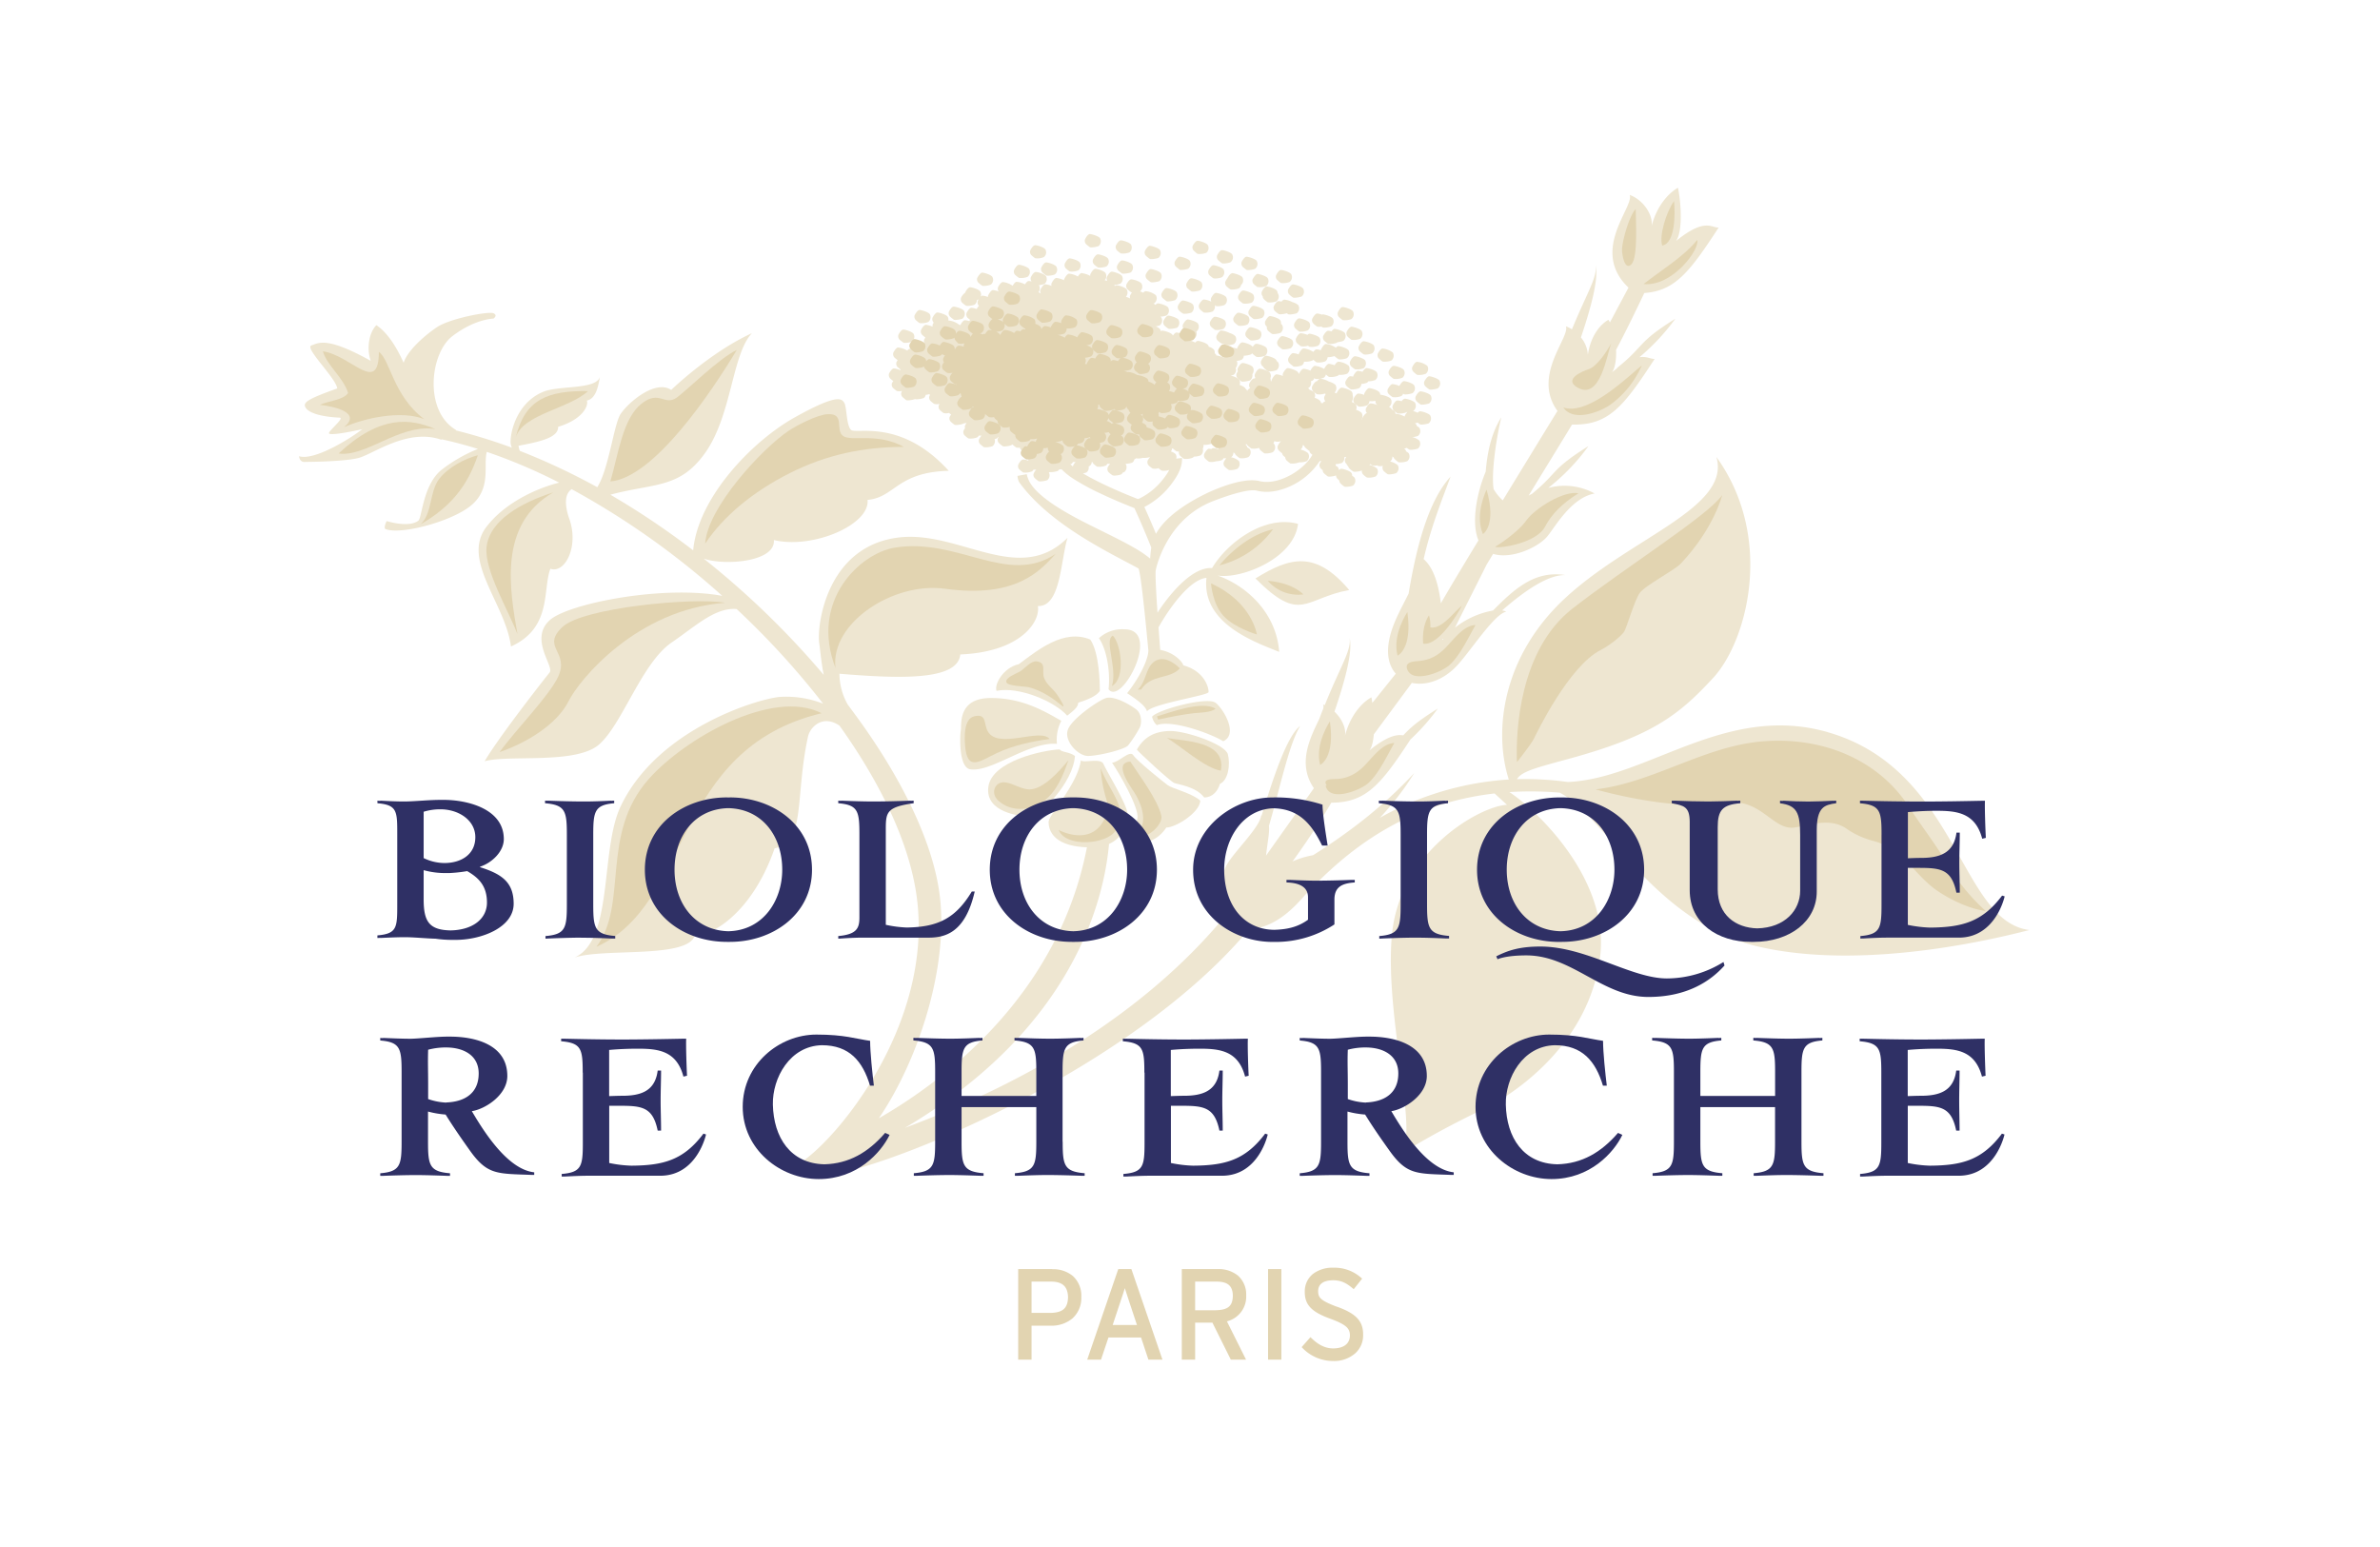 <svg viewBox="0 0 928.17 603.45" xmlns="http://www.w3.org/2000/svg"><defs><style>.cls-1{fill:#fff;}.cls-2{fill:none;}.cls-3{fill:#eee6d1;}.cls-4{fill:#e2d4b1;}.cls-5{fill:#2f3065;}</style></defs><g data-name="ZONE de Protection" id="ZONE_de_Protection"><rect height="603.45" width="928.17" class="cls-1"></rect><rect height="603.45" width="928.17" class="cls-2"></rect><rect height="603.45" width="928.17" class="cls-2"></rect></g><g data-name="OR 2" id="OR_2"><path d="M712.91,285.56c-40-11.5-70.37,18.06-101.48,19.41a121.5,121.5,0,0,0-19.86-1.11c1.92-3,6.91-4.3,20.33-7.95,32.61-8.89,43-17.24,56.22-31.54s24-54.59,1.25-86.17c5.74,19.75-33,31.21-58.58,54.7C585.57,256,582.47,285.47,588.41,304a117.08,117.08,0,0,0-50.28,14.94,110.5,110.5,0,0,0,13.43-17.49c-12.44,13.46-26.47,23.87-39.48,32.07a33.53,33.53,0,0,0-8,2.43c7-9.65,12.74-18.81,15.11-22.92,13.48,0,19.28-6.94,30.85-24.62a83.07,83.07,0,0,0,10.68-12.07c-8.22,5.13-10.95,7.73-13.47,10.44-2.39-.4-6.08.09-13.23,5.9,1-1.23,1.51-3.52,1.75-6.29l14.83-20.07c5.12,1.12,11.54-.68,16.9-6s15-20.81,19.94-21.79a6.36,6.36,0,0,0-1.63-.47c8.66-7.59,18-14.05,24.74-13.78-11.83-1.86-19.71,5.09-28.28,13.81a33.61,33.61,0,0,0-14.86,6.7l12.36-24.61L582.3,216c6.91,2.14,16.72-2.16,20.67-6.29,2.92-3.07,9.32-15.53,18.92-17.25a24.39,24.39,0,0,0-18.09-2.17,81.72,81.72,0,0,0,15.69-16.32c-14.87,9.29-11.77,10.22-22.06,18.64l-1.27.65c5.1-8.37,11-17.93,16.92-27.68,14.24.32,20-6.87,32.22-25.62-1.55.13-3-1.1-5.94-.65a84.77,84.77,0,0,0,14-15c-15.18,9.47-11.64,10.26-22.68,19.15l-.14.26c-.62.47-1.24.94-1.89,1.49,1.18-1.55,1.76-5,1.61-8.79,3.88-7.28,8-15.86,11-22.15,12-.83,17.73-8.25,29-25.53-2.77.23-5.25-4-16.65,5.26,2.53-3.28,2.18-13.9.78-20.77-3.57,2-8.48,7.07-10.47,15.72,1.38-4.42-2.89-11-8.36-12.92,1.85,4.62-15.68,21.65-.47,36.14l-7.24,13.57c-.2-.34-.38-.68-.6-1-3.27,1.8-6.93,6.39-8,13.59a11.61,11.61,0,0,0-2.71-6.73c3.59-10.63,7.08-22.71,5.7-28.27.83,4.74-3.33,10.77-9.2,25.11a12.1,12.1,0,0,0-2.36-1.18c1.7,4.27-13.31,19.26-3.28,33-5.62,9.14-13.57,22.13-21.34,34.88a19,19,0,0,1-3.57-4.39c-.9-5.88.73-18.36,3-28-4.07,6.47-5.47,14-6.09,21.2-3.62,8.68-5.64,20.14-2.82,26.79-6.57,10.8-12.07,20-14.66,24.55-.92-7.47-2.84-13.87-6.72-17.25,2.9-12.67,7.12-23,10.51-32.18-9.12,10-13.58,29-16.37,45.64-2.47,5-5.42,10.08-7,15.62-2.4,8.62-.1,13.22,2,15.6l-9.14,11.4c-.11-.76-.24-1.49-.37-2.17-3.58,1.95-8.46,7.08-10.49,15.72,1-3.11-.88-7.27-3.92-10.14,3.67-10.77,7.3-23.19,5.89-28.84.85,4.85-3.56,11.08-9.68,26.33a3.14,3.14,0,0,0-.61-.25,2.9,2.9,0,0,1,0,1.67c-.48,1.22-1,2.5-1.48,3.84-3.09,6.64-9,17.16-2.14,27.1l-18.65,26.28c.56-5.28,1.43-9,1.12-11.56,4.34-14.8,7.81-31.91,12.2-39-5.18,3.95-10.45,20-15.07,35-.07,0-.1-.08-.17-.09-.48,4.72-10.76,14.3-13.54,19.51-3.31,6.15-.35,14.44-.44,19.62-31.2,37.85-77.34,65-124.92,82.69,65.36-38.61,77.57-88.34,79.58-110.71,6.4-2.83,7.18-9.31,7.18-11.84,0-3.23-8.26-16.75-9.34-19.32s-8.09-.15-8.81-1.52c-1.28,9.57-12.59,21.21-12.59,24.11,0,4.26,3,9.48,14.94,9.87-11.21,58.11-56.35,91.44-81.16,105.7,15.16-22.2,27.23-58.52,23.77-86.8-2.52-20.51-14.68-45.85-33.42-71.2h0s0-.05-.05-.07c-.82-1.1-1.6-2.19-2.44-3.3a24.67,24.67,0,0,1-3.22-12c22.24,1.81,46.19,3,47.12-7.52,23.88-1,31.34-13,30.26-18.89,8.86.35,8.8-17.15,11.56-26.59-18.85,18.82-42.05-2.88-65.62-.16-28.46,3.28-32.19,34.55-31.2,41.22.42,2.89.78,7.55,1.75,12.38a329.48,329.48,0,0,0-46.8-45.33c8.13,2.82,28.07,1.3,27.36-7.24,15.45,3.62,37.6-6.14,36.52-15.66C349,194,349.83,184.08,370,183.62c-18.69-20.63-36.31-14.09-38.15-16s-1.58-8.92-2.6-10.54-2.61-3.64-19.32,5.7-37.73,31.3-39.6,51.84a306.45,306.45,0,0,0-32.29-21.69c17.15-4.62,27-2.25,37-16.36,10.39-14.71,10.42-38.41,18.2-46.63-16.3,7.43-31.48,22.13-31.48,22.13-6.1-4.14-16.6,4.72-19.71,9.35-2.67,4-4.61,21.51-9.12,28.59a255.64,255.64,0,0,0-30.21-14.18,8.51,8.51,0,0,1-.5-2c9-1.66,15.55-3.31,15.44-7.37,9.49-2.88,11.93-8.13,11.22-10.24,3.55-.8,4.39-5.39,5.06-9.21-1.58,5.06-16,3.2-22.22,5.84-11.34,4.78-13.18,18.29-12.47,20.68.08.3.21.68.35,1.06a206.35,206.35,0,0,0-21.87-6.75l.18-.12c-12.65-7.31-10.29-29.9-1.47-36.64s16-6.83,16-6.83,1.86-1.26,0-2.09-17,2-22.15,5.51-11.42,9.2-12.88,13.81c-4.06-9.09-8.07-13-10.63-14.66-2.82,2.77-3.93,9.08-2.19,13.9-17.35-9.65-20.37-6.93-23.17-6s9.69,12.81,10.1,16.77c-7.88,2.82-11.6,4.43-12.45,5.83s.83,4.93,13.4,5.56c2.06.1-4.88,5.59-4.13,6.19,1.19,1,12.93-1.69,12.93-1.69-5.07,4-18.9,12.39-24.65,10.53.36,2.66,2.38,2.23,2.38,2.23s15.16-.05,20.86-1.55,19.1-11.68,32.21-7.11l.23-.14c4.65,1,9.35,2.27,14.08,3.73a60,60,0,0,0-14.21,8.17c-7.2,5.82-7.61,18.72-9,19.8-3.79,2.93-12.37.17-12.37.17s-1.43,2.76-.38,3.15c6,2.23,25-2.81,32.82-8.85,8.72-6.78,5.12-16.12,6.61-21.29a213.71,213.71,0,0,1,28.23,12c-8.59,2.13-21,7.7-28.29,17.13-10.15,13,7.41,30.16,9.48,46.77,16.14-7.27,12.28-22.27,15.38-30.31,5.67,2,11.29-8.72,7.3-19.69-.94-2.62-2.65-9,1-11.34a308.73,308.73,0,0,1,58.72,41.6c-23.45-4.32-60.22,3.08-67.27,9.47-8.15,7.42,1.89,18.06-.07,20.44S194.54,287.42,189,296.88c9.36-2.64,35.46,1.31,44.55-6.47S250.25,258.5,262,250.52c9.2-6.27,16.88-13.71,25.28-13A314.86,314.86,0,0,1,321,274.42a39.42,39.42,0,0,0-16.39-2.66c-7.22.25-48,11.81-62.62,42.83-8,17-2.63,52-17.9,58.83,11.54-3.8,44.46.59,46.92-8.76,6.35.58,22.28-8.47,31.09-33.83,12.24-2,7.87-20.09,13-43.49.72-3.63,5.58-8.86,12.28-4.37,16.19,22.66,27.21,45.78,30.08,66.4,7,50.23-32.21,96.65-46.31,104.69l8.47.37c-3.22,1.82-7.32,2.72-4.55,4,13.1,5,122.56-36.74,172-96,9.56-.62,16.52-7.1,22.16-13.7,12.92-13.5,35.47-34.94,73.65-39.29l4.82,4.44c-10.2.37-41.75,17.87-44.85,50.56s11.66,81,2.7,86a344,344,0,0,1,32.7-17.75C591,426.56,619.73,406.9,624,373.27c3.9-30.56-25.11-57.66-35.36-64.37a135.22,135.22,0,0,1,19.63.23c17.66,9.08,36.62,50.49,77.35,60,43.82,10.21,99.36-4.87,105.85-6.43-27.3-3.31-27.87-62.53-78.56-77.12m-150-36.36-.23.3-.08,0v-.37c.1,0,.2,0,.31.09" class="cls-3"></path><path d="M489.61,225.59c17.83,17.82,18.95,7.72,36.57,4.51-13.1-15.46-23-12.92-36.57-4.51" class="cls-3"></path><path d="M438.52,245.42a13.43,13.43,0,0,0-9.95,3.46c3,4.27,4.51,13,3.75,19.89,4.87,6.9,21-23.35,6.2-23.35" class="cls-3"></path><path d="M397.25,259.05c-6,1.33-9.57,7.89-8.62,10.37,8.8-1.82,22.87,4.26,27.56,9.68,4.14-3.13,4.14-3.93,4.33-5.07,3.17-1,7.11-2.47,8.41-4.61,0-2.63-.17-14.8-3.73-20-10.31-4.29-20.44,4.07-27.95,9.66" class="cls-3"></path><path d="M374.7,284.86c-.38,2.13-.84,14.48,3.67,15.15,8.31,1.28,22.67-10.83,33.83-9.91a15.91,15.91,0,0,1,1.7-9c-6.21-3.48-15-9-27.77-8.88s-11.06,10.54-11.43,12.66" class="cls-3"></path><path d="M401.59,318.38c3.85,0,16.87-12.9,17.63-23.57-2.3-1.69-5.17-1.36-6-2.56-6.69.34-26.42,4.58-27.77,14.59s12.26,11.54,16.09,11.54" class="cls-3"></path><path d="M437.41,328.32c7.68,2,13.88-.15,17.43-5.58,3.61,0,13-5.78,13.26-10.47-2.84-2.78-11-4.8-12.62-6-2.16-1.59-12.18-9.67-13.54-11.78s-5.85,3-8.26,2.93c2.79,4.14,10.66,17.64,9.91,21.69s-3.37,7.89-6.18,9.19" class="cls-3"></path><path d="M469.63,311c1.59,0,4.67-.69,6.14-5.3,3.3-1.48,4.1-7.66,3.08-11.55s-16.49-9.2-22.64-9.07-10.12,2.47-12.85,7.26c.79,1.1,13,12.38,14.56,13s8.53,1.4,11.71,5.68" class="cls-3"></path><path d="M474.1,274.11c-3.19-2.59-22.76,2.7-24.8,5.39a5.94,5.94,0,0,0,1.83,3.29c6.24-2.29,21.62,3.58,25.92,6.29,5.93-2.71.24-12.37-2.95-15" class="cls-3"></path><path d="M440,290.65a48.65,48.65,0,0,0,4.47-6.88c.85-1.71.85-5.42-1.4-7.14s-8.42-5.38-11.76-4.39c-2.53.72-13.16,7.85-14.83,12.26s3.92,10.31,7.83,10.31,14.29-2.45,15.69-4.16" class="cls-3"></path><path d="M473.79,128.6c.45.28,2.67,0,3.42-.39a2.44,2.44,0,0,0,.55-3.12c-.71-.9-3.44-1.64-4-1.56-.75.06-1.61,1.47-1.87,2.06a1.89,1.89,0,0,0,.37,1.79,14.58,14.58,0,0,0,1.51,1.22" class="cls-3"></path><path d="M486.36,126.64a2.38,2.38,0,0,0,.55-3.11c-.72-.89-3.44-1.64-4-1.57-.75.07-1.6,1.45-1.87,2a1.87,1.87,0,0,0,.4,1.8,12.13,12.13,0,0,0,1.49,1.22c.45.28,2.67,0,3.42-.38" class="cls-3"></path><path d="M487.64,132.7c.42.28,2.64-.08,3.39-.4a2.4,2.4,0,0,0,.58-3.1c-.74-.89-3.45-1.64-4-1.58-.74.06-1.59,1.48-1.86,2.09a1.84,1.84,0,0,0,.38,1.77,14.48,14.48,0,0,0,1.52,1.22" class="cls-3"></path><path d="M467.6,118.85a1.9,1.9,0,0,0,.41,1.82,10,10,0,0,0,1.48,1.21,7.05,7.05,0,0,0,3.43-.41,2.39,2.39,0,0,0,.83-2.47,4.5,4.5,0,0,0,.43.31c.42.28,2.67,0,3.41-.4a2.38,2.38,0,0,0,.57-3.08c-.74-.92-3.46-1.65-4-1.6-.74.07-1.59,1.46-1.86,2.07a1.81,1.81,0,0,0,.11,1.35,8.39,8.39,0,0,0-2.93-.85c-.74.06-1.6,1.47-1.86,2" class="cls-3"></path><path d="M488.58,143.14c-.72-.89-3.43-1.62-4-1.57-.75.05-1.6,1.46-1.87,2.07a1.57,1.57,0,0,0,.06,1.18,6,6,0,0,0-.54.88,1.91,1.91,0,0,0,.38,1.81,11.26,11.26,0,0,0,1.52,1.22c.41.28,2.65-.07,3.41-.41a2.5,2.5,0,0,0,.86-2.41,2.46,2.46,0,0,0,.17-2.77" class="cls-3"></path><path d="M491.78,140.82a1.92,1.92,0,0,0,.4,1.8c.11.09.27.26.48.41a1.63,1.63,0,0,0,.31.52,14.79,14.79,0,0,0,1.49,1.23c.43.27,2.67-.09,3.41-.44a2.38,2.38,0,0,0,.55-3.09,1.82,1.82,0,0,0-.52-.42,1.2,1.2,0,0,0-.25-.52c-.72-.9-3.45-1.62-4-1.58-.73.08-1.6,1.49-1.87,2.09" class="cls-3"></path><path d="M476.33,133.94a1.68,1.68,0,0,0,.75.1c.26.21.52.4.72.54a6.81,6.81,0,0,0,3.42-.42,2.35,2.35,0,0,0,.53-3.08,5.07,5.07,0,0,0-2.18-1.2,10,10,0,0,0-3.27-1c-.75.05-1.61,1.48-1.87,2.06a1.89,1.89,0,0,0,.38,1.79,10.23,10.23,0,0,0,1.52,1.21" class="cls-3"></path><path d="M503.42,135.75a2.37,2.37,0,0,0,.57-3.08c-.75-.89-3.47-1.63-4-1.59-.74.08-1.58,1.46-1.86,2.08a1.92,1.92,0,0,0,.39,1.77,10.92,10.92,0,0,0,1.51,1.23c.41.28,2.64-.06,3.41-.41" class="cls-3"></path><path d="M504.74,126.24a1.85,1.85,0,0,0,.37,1.78,12.78,12.78,0,0,0,1.51,1.22c.44.29,2.67,0,3.43-.42a2.34,2.34,0,0,0,.55-3.06c-.74-.92-3.45-1.64-4-1.61-.75.07-1.6,1.49-1.86,2.09" class="cls-3"></path><path d="M510.06,134.83a4.26,4.26,0,0,1,.57.4,6.91,6.91,0,0,0,3.42-.4,2.45,2.45,0,0,0,.56-3.12c-.75-.89-3.48-1.61-4-1.56a1.33,1.33,0,0,0-.73.46,8.13,8.13,0,0,0-2.59-.66c-.75,0-1.6,1.45-1.88,2.06a1.92,1.92,0,0,0,.4,1.81,17.92,17.92,0,0,0,1.5,1.21,6,6,0,0,0,2.77-.2" class="cls-3"></path><path d="M513.6,127.35a3.49,3.49,0,0,0,1.75,0c.15.13.32.24.43.32.45.28,2.67-.06,3.42-.4a2.42,2.42,0,0,0,.56-3.12c-.74-.87-3.46-1.61-4-1.54a1.33,1.33,0,0,0-.23.1,6.1,6.1,0,0,0-1.91-.44c-.75.09-1.58,1.47-1.87,2.07a1.83,1.83,0,0,0,.41,1.79,8.24,8.24,0,0,0,1.47,1.21" class="cls-3"></path><path d="M519.24,129.25a4.21,4.21,0,0,0-1.35-.25c-.74.06-1.59,1.47-1.88,2.08a2,2,0,0,0,.39,1.79c.33.32,1.1.9,1.53,1.22a7.09,7.09,0,0,0,3.4-.41,1.54,1.54,0,0,0,.32-.25,9.07,9.07,0,0,0,2.24-.49,2.43,2.43,0,0,0,.55-3.12c-.75-.86-3.44-1.6-4-1.57-.4,0-.82.52-1.18,1" class="cls-3"></path><path d="M504.3,142.88c.44.29,2.66,0,3.41-.4a1.94,1.94,0,0,0,.85-1.44,7.41,7.41,0,0,0,3.3-.46.86.86,0,0,0,.32-.26c.38.31.94.77,1.29,1a7,7,0,0,0,3.38-.4,2.15,2.15,0,0,0,.9-1.62,9,9,0,0,0,2.67-.43,11.83,11.83,0,0,0,1.5,1.18c.44.3,2.66,0,3.4-.4a2.38,2.38,0,0,0,.57-3.1c-.74-.88-3.45-1.61-4-1.58a1.64,1.64,0,0,0-.91.65,8.19,8.19,0,0,0-3.9-1.47c-.73.07-1.59,1.46-1.84,2.09a.81.81,0,0,0-.1.35,6.49,6.49,0,0,0-1.7-.35c-.45,0-.87.52-1.27,1a8.12,8.12,0,0,0-3.76-1.34c-.74,0-1.59,1.46-1.85,2a.63.63,0,0,0-.06.34,7.42,7.42,0,0,0-2.22-.52c-.74,0-1.59,1.47-1.85,2a1.86,1.86,0,0,0,.4,1.84,9.48,9.48,0,0,0,1.48,1.21" class="cls-3"></path><path d="M525.16,129.51a1.87,1.87,0,0,0,.41,1.78,11.34,11.34,0,0,0,1.49,1.23,7.23,7.23,0,0,0,3.42-.4A2.41,2.41,0,0,0,531,129c-.73-.9-3.46-1.61-4-1.58-.72.08-1.59,1.47-1.87,2.09" class="cls-3"></path><path d="M529.86,135.18a1.86,1.86,0,0,0,.4,1.78,10.66,10.66,0,0,0,1.5,1.2c.42.3,2.66,0,3.42-.39a2.45,2.45,0,0,0,.55-3.12c-.73-.89-3.44-1.62-4-1.56-.74.08-1.6,1.48-1.86,2.09" class="cls-3"></path><path d="M528.38,144a6.93,6.93,0,0,0,3.43-.39,2.43,2.43,0,0,0,.55-3.11c-.75-.89-3.45-1.62-4-1.56-.77.06-1.59,1.45-1.87,2.07a1.9,1.9,0,0,0,.38,1.78,14,14,0,0,0,1.51,1.21" class="cls-3"></path><path d="M541.6,144.73a1.86,1.86,0,0,0,.38,1.78,12.36,12.36,0,0,0,1.52,1.23,6.89,6.89,0,0,0,3.43-.42,2.39,2.39,0,0,0,.53-3.08c-.72-.9-3.44-1.62-4-1.56-.73.06-1.58,1.45-1.85,2" class="cls-3"></path><path d="M545.72,150.52a8.5,8.5,0,0,0-2.67-.73c-.75.07-1.62,1.48-1.88,2.09a1.86,1.86,0,0,0,.4,1.77,8.87,8.87,0,0,0,1.5,1.2,6.76,6.76,0,0,0,3.42-.39,1.55,1.55,0,0,0,.71-.94c.12.07.2.16.3.21.43.27,2.66-.08,3.41-.43a2.37,2.37,0,0,0,.56-3.09c-.73-.9-3.46-1.64-4-1.57s-1.42,1.21-1.74,1.88" class="cls-3"></path><path d="M552.63,146.18a6.81,6.81,0,0,0,3.42-.43,2.36,2.36,0,0,0,.58-3.07,7.65,7.65,0,0,0-4-1.57c-.73,0-1.59,1.44-1.86,2.06a1.77,1.77,0,0,0,.41,1.78,10.63,10.63,0,0,0,1.47,1.23" class="cls-3"></path><path d="M555.44,148.82a1.86,1.86,0,0,0,.4,1.8,10.76,10.76,0,0,0,1.5,1.22c.43.28,2.66-.06,3.41-.41a2.41,2.41,0,0,0,.56-3.11c-.75-.87-3.45-1.62-4-1.58-.74.1-1.59,1.5-1.86,2.08" class="cls-3"></path><path d="M553.93,152.63c-.75.06-1.58,1.46-1.86,2.06a1.81,1.81,0,0,0,.39,1.8,13.45,13.45,0,0,0,1.5,1.22c.45.28,2.67-.07,3.42-.41a2.4,2.4,0,0,0,.56-3.11c-.74-.89-3.45-1.62-4-1.56" class="cls-3"></path><path d="M539.17,141a7.34,7.34,0,0,0,3.45-.4,2.43,2.43,0,0,0,.55-3.13,8,8,0,0,0-4-1.56c-.75.06-1.6,1.47-1.87,2.06a1.9,1.9,0,0,0,.41,1.81,12.26,12.26,0,0,0,1.46,1.22" class="cls-3"></path><path d="M531.33,145a8.78,8.78,0,0,0-1.73-.37c-.74,0-1.59,1.46-1.86,2.06a.48.48,0,0,0,0,.23,3.48,3.48,0,0,0-1.14-.19c-.75,0-1.58,1.47-1.86,2a1.79,1.79,0,0,0,.4,1.8,11.08,11.08,0,0,0,1.5,1.23c.43.3,2.66,0,3.41-.4a2.1,2.1,0,0,0,.87-1.63,6.89,6.89,0,0,0,2.16-.47,1.14,1.14,0,0,0,.52-.54,9,9,0,0,0,2.73-.5,2.41,2.41,0,0,0,.56-3.11c-.74-.9-3.46-1.61-4-1.54s-1.12.76-1.51,1.39" class="cls-3"></path><path d="M446.84,107a1.85,1.85,0,0,0,.39,1.79,13.38,13.38,0,0,0,1.51,1.22c.43.28,2.66-.06,3.42-.4a2.41,2.41,0,0,0,.54-3.11c-.74-.87-3.44-1.61-4-1.57-.73.08-1.58,1.5-1.85,2.07" class="cls-3"></path><path d="M453.4,116.21c.33.3,1.08.91,1.5,1.22s2.65-.07,3.42-.39a2.45,2.45,0,0,0,.55-3.13c-.72-.89-3.45-1.63-4-1.56-.74.06-1.59,1.48-1.85,2.05a1.9,1.9,0,0,0,.38,1.81" class="cls-3"></path><path d="M462.69,110.62a1.89,1.89,0,0,0,.4,1.77,13.38,13.38,0,0,0,1.51,1.22c.43.29,2.66-.06,3.41-.4a2.37,2.37,0,0,0,.55-3.1c-.74-.89-3.45-1.64-4-1.58-.74,0-1.57,1.46-1.86,2.09" class="cls-3"></path><path d="M437.07,98.82a6.91,6.91,0,0,0,3.43-.4,2.43,2.43,0,0,0,.54-3.11c-.73-.9-3.45-1.64-4-1.57-.72.05-1.6,1.47-1.88,2.05a2,2,0,0,0,.41,1.82,13.06,13.06,0,0,0,1.49,1.21" class="cls-3"></path><path d="M425,96.37c.42.29,2.66-.05,3.43-.41a2.43,2.43,0,0,0,.54-3.11c-.72-.89-3.44-1.59-4-1.57-.73.07-1.58,1.48-1.83,2.09a1.83,1.83,0,0,0,.37,1.79,12,12,0,0,0,1.5,1.21" class="cls-3"></path><path d="M523.62,124.83a7.14,7.14,0,0,0,3.42-.4,2.38,2.38,0,0,0,.55-3.09c-.72-.9-3.45-1.63-4-1.59-.72,0-1.59,1.46-1.84,2.06a1.83,1.83,0,0,0,.37,1.79,12.47,12.47,0,0,0,1.5,1.23" class="cls-3"></path><path d="M435.65,103.63a1.86,1.86,0,0,0,.4,1.8,15.14,15.14,0,0,0,1.48,1.2c.44.28,2.69-.07,3.44-.38a2.46,2.46,0,0,0,.55-3.12c-.74-.89-3.45-1.63-4-1.56-.73.06-1.58,1.45-1.85,2.06" class="cls-3"></path><path d="M358.62,126a7,7,0,0,0,3.4-.43,2.42,2.42,0,0,0,.54-3.11c-.72-.88-3.44-1.61-4-1.57-.74.07-1.6,1.49-1.88,2.07a2,2,0,0,0,.4,1.8,13.09,13.09,0,0,0,1.53,1.24" class="cls-3"></path><path d="M352.28,133.6c.44.3,2.65,0,3.42-.4a2.37,2.37,0,0,0,.54-3.08c-.72-.89-3.44-1.64-4-1.57-.75,0-1.61,1.46-1.87,2a2,2,0,0,0,.37,1.84,14.32,14.32,0,0,0,1.53,1.17" class="cls-3"></path><path d="M383,111.39c.43.29,2.65,0,3.42-.41a2.36,2.36,0,0,0,.54-3.08c-.74-.88-3.43-1.63-4-1.58s-1.57,1.46-1.85,2.08a1.86,1.86,0,0,0,.38,1.77,9.33,9.33,0,0,0,1.52,1.22" class="cls-3"></path><path d="M371.93,124.66c.44.29,2.66-.06,3.42-.39a2.44,2.44,0,0,0,.56-3.13c-.75-.88-3.45-1.6-4-1.55-.75,0-1.6,1.45-1.87,2a1.92,1.92,0,0,0,.4,1.81,10,10,0,0,0,1.5,1.21" class="cls-3"></path><path d="M488.49,108.92a1.92,1.92,0,0,0,.39,1.79,12.86,12.86,0,0,0,1.5,1.22,6.93,6.93,0,0,0,3.45-.41,2.41,2.41,0,0,0,.52-3.11c-.73-.86-3.44-1.61-4-1.58s-1.57,1.5-1.84,2.09" class="cls-3"></path><path d="M497.81,117.51a2.36,2.36,0,0,0,.55-3.08c0-.05-.08-.09-.11-.12a1.48,1.48,0,0,0-.33-1c-.73-.91-3.44-1.64-4-1.6-.74.07-1.59,1.48-1.84,2.1a1.77,1.77,0,0,0,.35,1.73,1.84,1.84,0,0,0,.48,1.15,13,13,0,0,0,1.47,1.21,7,7,0,0,0,3.43-.4" class="cls-3"></path><path d="M499.55,110.37a7,7,0,0,0,3.39-.42,2.36,2.36,0,0,0,.58-3.08c-.75-.92-3.46-1.63-4-1.57-.73,0-1.59,1.45-1.86,2.06a1.79,1.79,0,0,0,.39,1.77,11.9,11.9,0,0,0,1.51,1.24" class="cls-3"></path><path d="M502.33,113a1.93,1.93,0,0,0,.4,1.79,11,11,0,0,0,1.5,1.23c.41.27,2.66-.08,3.41-.41a2.4,2.4,0,0,0,.55-3.1c-.71-.9-3.45-1.64-4-1.58-.75.07-1.6,1.48-1.86,2.07" class="cls-3"></path><path d="M496.75,119.46a1.89,1.89,0,0,0,.4,1.8,10.07,10.07,0,0,0,1.5,1.19c.38.28,2.27,0,3.18-.29a5.53,5.53,0,0,0,.52.36c.42.3,2.65-.07,3.42-.38a2.48,2.48,0,0,0,.55-3.13,5.46,5.46,0,0,0-2.23-1.16,8.82,8.82,0,0,0-3.27-1,1.9,1.9,0,0,0-1.05.79,4,4,0,0,0-1.17-.21c-.73.06-1.59,1.45-1.85,2.06" class="cls-3"></path><path d="M486.09,105.22c.45.28,2.67-.06,3.42-.41a2.41,2.41,0,0,0,.55-3.11c-.74-.9-3.45-1.62-4-1.57-.75.06-1.57,1.49-1.86,2.06a2,2,0,0,0,.39,1.82,14.14,14.14,0,0,0,1.5,1.21" class="cls-3"></path><path d="M482.92,115.35a1.91,1.91,0,0,0,.37,1.81,10.73,10.73,0,0,0,1.51,1.22,7.33,7.33,0,0,0,3.44-.4,2.41,2.41,0,0,0,.52-3.09c-.73-.9-3.42-1.64-4-1.6-.76.08-1.61,1.49-1.87,2.06" class="cls-3"></path><path d="M492.78,120.86c-.72-.89-3.46-1.64-4-1.59-.73,0-1.57,1.5-1.85,2.07a1.87,1.87,0,0,0,.39,1.78,12.08,12.08,0,0,0,1.51,1.23c.43.29,2.66-.06,3.42-.41a2.4,2.4,0,0,0,.55-3.08" class="cls-3"></path><path d="M494.06,127.41a2,2,0,0,0,.44,1.55,15.3,15.3,0,0,0,1.5,1.22c.45.29,2.67-.05,3.42-.39a2.43,2.43,0,0,0,.56-3.12,1.35,1.35,0,0,0-.42-.34,2,2,0,0,0-.31-1.47c-.74-.92-3.45-1.63-4-1.59-.73.06-1.58,1.48-1.85,2.07a1.88,1.88,0,0,0,.4,1.8l.28.27" class="cls-3"></path><path d="M480.47,106.56c-.72.1-1.57,1.46-1.83,2a8.07,8.07,0,0,0-.77,1.26,1.84,1.84,0,0,0,.4,1.77,10.09,10.09,0,0,0,1.5,1.22c.43.28,2.65,0,3.42-.4a1.93,1.93,0,0,0,.8-1.26,2.46,2.46,0,0,0,.5-3.07c-.75-.86-3.45-1.6-4-1.57" class="cls-3"></path><path d="M460,105.17c.42.28,2.67-.06,3.42-.41a2.4,2.4,0,0,0,.55-3.1c-.74-.89-3.44-1.62-4-1.55-.73.07-1.56,1.44-1.85,2a1.86,1.86,0,0,0,.39,1.79,12.86,12.86,0,0,0,1.5,1.22" class="cls-3"></path><path d="M426.22,101.28a1.93,1.93,0,0,0,.39,1.79,10.51,10.51,0,0,0,1.52,1.19c.43.29,2.65,0,3.4-.37a2.41,2.41,0,0,0,.55-3.12c-.72-.9-3.45-1.64-4-1.57-.73.07-1.59,1.47-1.86,2.08" class="cls-3"></path><path d="M464.7,121.88a2.47,2.47,0,0,0,.54-3.12c-.74-.88-3.45-1.6-4-1.57-.73.07-1.59,1.47-1.86,2.08a1.86,1.86,0,0,0,.4,1.78,8.58,8.58,0,0,0,1.5,1.2c.43.29,2.65,0,3.43-.37" class="cls-3"></path><path d="M455.59,123.09c-.75.08-1.59,1.46-1.86,2.07a1.89,1.89,0,0,0,.38,1.79,9.74,9.74,0,0,0,1.52,1.21c.42.27,2.64-.06,3.42-.36a2.47,2.47,0,0,0,.54-3.14c-.74-.88-3.44-1.62-4-1.57" class="cls-3"></path><path d="M476.51,102.64c.44.28,2.66,0,3.41-.4a2.39,2.39,0,0,0,.58-3.11c-.74-.88-3.45-1.63-4-1.57-.74.06-1.57,1.49-1.86,2.07a1.94,1.94,0,0,0,.4,1.8,13.67,13.67,0,0,0,1.5,1.21" class="cls-3"></path><path d="M471.64,107.31a10.93,10.93,0,0,0,1.52,1.18c.42.3,2.64,0,3.41-.39a2.41,2.41,0,0,0,.55-3.1c-.75-.88-3.44-1.61-4-1.57-.74.09-1.59,1.48-1.86,2.07a1.91,1.91,0,0,0,.38,1.81" class="cls-3"></path><path d="M467,99a7,7,0,0,0,3.44-.41,2.39,2.39,0,0,0,.53-3.11c-.73-.89-3.42-1.63-4-1.58-.73.07-1.59,1.49-1.85,2a1.9,1.9,0,0,0,.39,1.81A12.94,12.94,0,0,0,467,99" class="cls-3"></path><path d="M448.37,100.94c.44.29,2.66-.06,3.41-.37a2.44,2.44,0,0,0,.56-3.12c-.75-.89-3.46-1.63-4-1.59-.74.09-1.59,1.47-1.87,2.09a1.91,1.91,0,0,0,.4,1.77,11.49,11.49,0,0,0,1.51,1.22" class="cls-3"></path><path d="M406.06,104.41a1.94,1.94,0,0,0,.41,1.8,13.7,13.7,0,0,0,1.49,1.2c.45.29,2.67,0,3.42-.39a2.36,2.36,0,0,0,.55-3.09c-.73-.92-3.45-1.64-4-1.59-.75.06-1.57,1.46-1.87,2.07" class="cls-3"></path><path d="M417.12,105.85a6.92,6.92,0,0,0,3.42-.41,2.41,2.41,0,0,0,.55-3.1c-.72-.9-3.44-1.62-4-1.57-.73.06-1.58,1.46-1.84,2.08a1.83,1.83,0,0,0,.38,1.79,13,13,0,0,0,1.5,1.21" class="cls-3"></path><path d="M403.66,100.69a6.46,6.46,0,0,0,3.42-.41,2.37,2.37,0,0,0,.57-3.07c-.74-.9-3.46-1.64-4-1.57-.75.06-1.6,1.44-1.88,2.06a1.88,1.88,0,0,0,.4,1.77,12.67,12.67,0,0,0,1.5,1.22" class="cls-3"></path><path d="M397.35,108.36a6.89,6.89,0,0,0,3.39-.39,2.45,2.45,0,0,0,.58-3.13c-.75-.89-3.45-1.63-4-1.57-.75.07-1.58,1.49-1.85,2.07a1.92,1.92,0,0,0,.37,1.81,11.64,11.64,0,0,0,1.53,1.21" class="cls-3"></path><path d="M348.33,148.64a8.71,8.71,0,0,0-.49.82,2,2,0,0,0,.39,1.81c.35.3,1.1.91,1.5,1.19a4.48,4.48,0,0,0,2.07,0c-.1.21-.21.38-.27.55a1.8,1.8,0,0,0,.4,1.79,14.4,14.4,0,0,0,1.49,1.24c.43.27,2.66-.07,3.43-.41.42.27,2.64-.08,3.4-.41A1.8,1.8,0,0,0,361,154a8.07,8.07,0,0,0,1.42-.3c0,.05.05.1.08.14a1.23,1.23,0,0,0,.2.19,3.21,3.21,0,0,0-.25.47,1.85,1.85,0,0,0,.4,1.81,12.16,12.16,0,0,0,1.47,1.21,4.53,4.53,0,0,0,2.07,0c-.1.21-.21.41-.27.56a1.86,1.86,0,0,0,.38,1.79,10.73,10.73,0,0,0,1.51,1.22,4.21,4.21,0,0,0,2.09-.05c.26.2.5.4.7.53a.75.75,0,0,0,.16.05,9.3,9.3,0,0,0-.62,1,1.81,1.81,0,0,0,.4,1.79,10.31,10.31,0,0,0,1.51,1.22c.41.29,2.66-.05,3.4-.4.06,0,.11-.07.17-.11a11.22,11.22,0,0,0,1.16-.19,5,5,0,0,0-.62,1.05,1.37,1.37,0,0,0,0,1,7,7,0,0,0-.59,1,1.92,1.92,0,0,0,.39,1.8,16.11,16.11,0,0,0,1.5,1.21,6.93,6.93,0,0,0,3.42-.42,1.33,1.33,0,0,0,.6-.7,7.05,7.05,0,0,0,1.11,0,6.62,6.62,0,0,0-1,1.5,1.92,1.92,0,0,0,.4,1.8c.33.28,1.06.92,1.5,1.21a6.91,6.91,0,0,0,3.42-.41,2.52,2.52,0,0,0,.78-2.71,5.54,5.54,0,0,0,.8-.25,1.44,1.44,0,0,0,.57-.64c0,.05.1.07.12.12s-.17.37-.23.48a1.8,1.8,0,0,0,.38,1.78,12.14,12.14,0,0,0,1.5,1.23c.44.29,2.68,0,3.41-.39a1.16,1.16,0,0,0,.36-.3.1.1,0,0,0,0,0,10.28,10.28,0,0,0,1.52,1.22,3.07,3.07,0,0,0,1.4.05,2,2,0,0,0,.43.82,13.69,13.69,0,0,0,1.51,1.24,1.51,1.51,0,0,0,.53.07.88.88,0,0,0-.1.19,1.81,1.81,0,0,0,.38,1.8,8.29,8.29,0,0,0,.69.61c-.07.14-.14.21-.2.36a5.93,5.93,0,0,0-2-.46c-.75.06-1.59,1.46-1.85,2.06a1.81,1.81,0,0,0,.39,1.79,16.91,16.91,0,0,0,1.5,1.22,6.82,6.82,0,0,0,3.4-.41,1.25,1.25,0,0,0,.63-.71,7.22,7.22,0,0,0,1.1,0,5.44,5.44,0,0,0-1,1.51,1.73,1.73,0,0,0,.37,1.76,10.6,10.6,0,0,0,1.53,1.24c.41.27,2.63-.07,3.39-.4a2.38,2.38,0,0,0,.61-3l.37-.12a8.79,8.79,0,0,0,3.12-.47,1.43,1.43,0,0,0,.52-.58,6.4,6.4,0,0,0,.94-.1,26,26,0,0,0,4.68,3.78A88.75,88.75,0,0,0,429,192.38c5.86,2.81,11.47,5,13.4,5.77.9,1.94,3.55,7.8,6.58,15.37-.21,1.39-.34,2.83-.44,4.31a44.38,44.38,0,0,0-6.4-4.31c-4.61-2.66-10.31-5.36-16-8.22-11.4-5.59-22.84-12.25-25.21-18.65a8.49,8.49,0,0,1-.5-1.74l-3.62.69a5.73,5.73,0,0,0,.74,2.57c12.06,16.55,35.16,27.37,46.38,33.48.85.61,2.77,19.66,3.92,32.06-.06,3.82-3.88,11.13-8.29,16.63,3.64,2.38,7.29,5,7.74,7.08,2.29-3,23.8-6.18,24-7.49s-1.27-8.18-9.91-10.48c.27-.63-3-4.94-8.92-6-.21-2.68-.43-5.72-.66-8.79,4.31-7.75,12.35-18.74,18.7-19.3-2,18,19.4,25.2,28.36,28.87-1.09-14.94-12.31-25.61-24-29.77,9.19,1.44,29.78-6.62,31.34-20.16-13.4-3.62-27.88,7.71-33.52,17.25-8.17-.62-17.45,11.45-21.28,17.39-.54-8-.92-15.21-.68-16.61,0,0,3.76-19.67,22.28-26.87,7.27-2.82,14.35-4.87,17.18-4.1,4.27,1.06,8.8.14,12.87-1.68a27.18,27.18,0,0,0,11.62-9.87,4.84,4.84,0,0,0,.63,0,7.1,7.1,0,0,0-.65,1.07,1.84,1.84,0,0,0,.4,1.8,5.82,5.82,0,0,0,.77.67,1.93,1.93,0,0,0,.45,1.16,14.4,14.4,0,0,0,1.5,1.25c.42.28,2.39,0,3.27-.34a1.86,1.86,0,0,0,.48,1.24,9.39,9.39,0,0,0,.75.69,2.26,2.26,0,0,0,.48,1.17,10,10,0,0,0,1.5,1.22c.44.28,2.66,0,3.42-.4a2.4,2.4,0,0,0,.56-3.08,2.74,2.74,0,0,0-.9-.67,2,2,0,0,0-.34-1.21c-.74-.87-3.45-1.62-4-1.58a2,2,0,0,0-.88.59,1.84,1.84,0,0,0-.34-1.15,2.54,2.54,0,0,0-.91-.62,2.2,2.2,0,0,0,0-.6,10.41,10.41,0,0,0,2.5-.49,2.45,2.45,0,0,0,.89-2.26c.26,0,.53-.08.79-.1a5.15,5.15,0,0,0-.48.85,1.82,1.82,0,0,0,.39,1.77,2.49,2.49,0,0,0,.23.23,2.14,2.14,0,0,0,.36.63,1.79,1.79,0,0,1,.24.24,2,2,0,0,0,.4.76,11.37,11.37,0,0,0,1.52,1.21c.42.29,2.63,0,3.4-.4a2,2,0,0,0,.45,1.55,10.29,10.29,0,0,0,1.5,1.21,7,7,0,0,0,3.42-.41,2.39,2.39,0,0,0,.54-3.1,7,7,0,0,0-3.05-1.42.13.13,0,0,0,.11-.05.84.84,0,0,0,.34-.28c.27.19.53.41.74.53a3.9,3.9,0,0,0,1.92,0,3.11,3.11,0,0,0,.27.18,4,4,0,0,0,2,0,.86.86,0,0,1-.13.2,2,2,0,0,0,.4,1.81,11,11,0,0,0,1.51,1.22c.41.27,2.64-.06,3.42-.41a2.42,2.42,0,0,0,.54-3.1,6.87,6.87,0,0,0-3.05-1.42s.08,0,.09,0A2.18,2.18,0,0,0,543,178a5.44,5.44,0,0,1,.55.45,1.19,1.19,0,0,0,.35.58,12.51,12.51,0,0,0,1.49,1.23,7.12,7.12,0,0,0,3.42-.41,2.38,2.38,0,0,0,.54-3.11,3,3,0,0,0-1-.69,1.26,1.26,0,0,0-.31-.73,1.73,1.73,0,0,0-.45-.38,6.29,6.29,0,0,0,1.07-.28,5.82,5.82,0,0,0,.92.66c.41.28,2.63-.07,3.38-.38a2.43,2.43,0,0,0,.57-3.12,6.6,6.6,0,0,0-2.72-1.35A8.08,8.08,0,0,0,553,170a2.42,2.42,0,0,0,.57-3.12,4.16,4.16,0,0,0-1-.69,1.67,1.67,0,0,0-.31-.72,4.11,4.11,0,0,0-.46-.4,7,7,0,0,0,1.09-.26,7.41,7.41,0,0,0,.87.66c.43.29,2.68-.05,3.43-.39a2.43,2.43,0,0,0,.55-3.11c-.74-.9-3.45-1.63-4-1.58a1.55,1.55,0,0,0-.85.58,9.87,9.87,0,0,0-1.9-.71c.1,0,.2-.07.28-.08a2.48,2.48,0,0,0,.55-3.14c-.74-.9-3.45-1.6-4-1.56a2.12,2.12,0,0,0-1.19,1,5.92,5.92,0,0,0-1.65-.31c-.74,0-1.6,1.44-1.87,2.07a1.8,1.8,0,0,0,.4,1.77,14.9,14.9,0,0,0,1.49,1.22,7,7,0,0,0,3.43-.42c.09,0,.14-.1.22-.15h.22a5.83,5.83,0,0,0-1,1.45,1.38,1.38,0,0,0-.08.36,8.82,8.82,0,0,0-3.39-1.12.38.38,0,0,1-.17.08,1.57,1.57,0,0,0-.33-1,4.08,4.08,0,0,0-1.14-.76,2.52,2.52,0,0,0-.21-.4,3.54,3.54,0,0,0-.87-.6l.1-.06a2.39,2.39,0,0,0,.58-3.1c-.73-.89-3.45-1.61-4-1.56l-.08,0a1.59,1.59,0,0,0-.35-1c-.72-.89-3.43-1.64-4-1.57-.74.06-1.57,1.47-1.87,2.1a1.66,1.66,0,0,0-.08.54,6.15,6.15,0,0,0-2.26-.54c-.73.06-1.58,1.44-1.86,2a1.89,1.89,0,0,0,.4,1.79,14.69,14.69,0,0,0,1.48,1.21c.43.29,2.67-.06,3.44-.4a2.16,2.16,0,0,0,.87-1.66,5.52,5.52,0,0,0,2.35-.14,1.93,1.93,0,0,0,.48,1.45.47.47,0,0,0,.17.15s0,.05,0,.05a7.73,7.73,0,0,0-2.51-.62c-.73,0-1.58,1.45-1.85,2a1.83,1.83,0,0,0,.4,1.79c-.73.08-1.6,1.49-1.85,2.1a.75.75,0,0,0-.12.47.19.19,0,0,0-.14-.07A2.48,2.48,0,0,0,531,161a5.06,5.06,0,0,0-2.15-1.16,2.26,2.26,0,0,0-.15-2.14,4.37,4.37,0,0,0-1.53-.94,2.51,2.51,0,0,0,.33-.92,2.42,2.42,0,0,0,0-1.74,1.83,1.83,0,0,0-.33-1.35c-.73-.88-3.45-1.6-4-1.57-.73.07-1.6,1.47-1.87,2.06,0,.06,0,.18,0,.2-.27-.1-.54-.23-.84-.34a2.47,2.47,0,0,0,.36-3,6.14,6.14,0,0,0-2.51-1.27,9.32,9.32,0,0,0-3.47-1.16,2.42,2.42,0,0,0-1.2,1h-.09c-.75.07-1.58,1.48-1.86,2.1a1.93,1.93,0,0,0,.38,1.78,10.31,10.31,0,0,0,1.52,1.2,6.33,6.33,0,0,0,3.07-.28.77.77,0,0,0,.19.14s.11,0,.19.06c-.23.35-.43.73-.55,1a1.83,1.83,0,0,0,.39,1.8,1.88,1.88,0,0,0-1.09.83,3.27,3.27,0,0,0-.63-.2,2,2,0,0,0-.32-.8,5.48,5.48,0,0,0-2.14-1.16,2.28,2.28,0,0,0-.17-2.11,4.55,4.55,0,0,0-1.81-1,1.83,1.83,0,0,1-.13-.24,2.12,2.12,0,0,0-.53-.41,1.42,1.42,0,0,0,.37-.15,2.43,2.43,0,0,0,.8-2.58c.23,0,.46-.14.62-.17a1.73,1.73,0,0,0,.69-1,1.35,1.35,0,0,0,.32.2c.41.31,2.64,0,3.4-.38a1.93,1.93,0,0,0,.8-1.26,11.08,11.08,0,0,0,1.2.94,7.13,7.13,0,0,0,3.41-.42,1.07,1.07,0,0,0,.44-.39,7.53,7.53,0,0,0,3.3-.44,2.42,2.42,0,0,0,.55-3.12,7.91,7.91,0,0,0-4-1.56c-.53.05-1.09.76-1.49,1.38a9.85,9.85,0,0,0-2.24-.55c-.7.07-1.52,1.33-1.83,2a9.1,9.1,0,0,0-3.59-1.22c-.7.07-1.43,1.22-1.76,1.88a8.8,8.8,0,0,0-2.66-.72c-.77.06-1.6,1.49-1.87,2.08v0a2.28,2.28,0,0,0-.33-.76c-.75-.89-3.46-1.62-4-1.58-.73.07-1.58,1.46-1.85,2.08a1.37,1.37,0,0,0,0,1,8.62,8.62,0,0,0-2.53-.66c-.72.09-1.57,1.49-1.83,2.09a1.14,1.14,0,0,0-.09.64l-.33-.14a2.55,2.55,0,0,0-.12-1.08,2.29,2.29,0,0,0-.18-2.14c-.72-.89-3.44-1.61-4-1.55-.76.06-1.59,1.47-1.84,2.08a1.57,1.57,0,0,0,.13,1.41.9.9,0,0,0-.15.31.75.75,0,0,0-.35,0c-.72.05-1.58,1.44-1.84,2a1.92,1.92,0,0,0,.37,1.83c-.4,0-.85.47-1.2,1a2.34,2.34,0,0,0-.25-.47,5,5,0,0,0-.4-.37l-.17-.31a5.59,5.59,0,0,0-2.15-1.16,2.28,2.28,0,0,0-.17-2.13,7.23,7.23,0,0,0-3.35-1.49,5.59,5.59,0,0,0,1.25-.34,2.46,2.46,0,0,0,.77-2.69,2.62,2.62,0,0,0,.42-2.73,6.19,6.19,0,0,0,1.88-.44,2,2,0,0,0,.86-1.58,9,9,0,0,0,2.79-.51,1.52,1.52,0,0,0,.47-.45,1.06,1.06,0,0,1,.1.17,13,13,0,0,0,1.51,1.19c.44.3,2.65,0,3.41-.39a2.36,2.36,0,0,0,.55-3.09c-.73-.89-3.44-1.62-4-1.56s-1,.66-1.37,1.23a1.32,1.32,0,0,0-.12-.2c-.73-.9-3.45-1.63-4-1.58-.73.07-1.58,1.48-1.85,2.06a1.21,1.21,0,0,0-.09.4,5.26,5.26,0,0,0-1.69-.35c-.74.06-1.59,1.45-1.87,2.06a1.71,1.71,0,0,0,.14,1.41,3.19,3.19,0,0,0-.82-.13,1.52,1.52,0,0,0-.86.58,9.43,9.43,0,0,0-3-.94,2.23,2.23,0,0,0-.23-.5,2.18,2.18,0,0,0-.43-.32,2,2,0,0,0-.32-1.49,4.31,4.31,0,0,0-2-1.08,1.28,1.28,0,0,0-.3-.69c-.72-.89-3.44-1.62-4-1.6a1.64,1.64,0,0,0-.95.67,9.18,9.18,0,0,0-3-1s0-.07,0-.09a9.54,9.54,0,0,0,2.65-.5,2.48,2.48,0,0,0,.76-2.76l.09,0a2.38,2.38,0,0,0,.54-3.09c-.72-.89-3.43-1.61-4-1.59-.75.08-1.59,1.46-1.87,2.06a1.79,1.79,0,0,0,.11,1.36,5.65,5.65,0,0,0-.93,1.44,1,1,0,0,0-.11.57,6.75,6.75,0,0,0-1.6-.34c-.47.06-1,.65-1.38,1.23a1.69,1.69,0,0,0-.21-.4c-.74-.9-3.46-1.61-4-1.55a.85.85,0,0,0-.51.22,2,2,0,0,0-.32-.88,4.22,4.22,0,0,0-1.68-1v0a6.79,6.79,0,0,0,1.64-.43,2.36,2.36,0,0,0,.56-3.07,3.19,3.19,0,0,0-.32-.3,8.53,8.53,0,0,0,2.42-.48,2.44,2.44,0,0,0,.55-3.13c-.72-.89-3.45-1.62-4-1.57a1.58,1.58,0,0,0-.91.61,2.87,2.87,0,0,0-.81-.55l.41-.15a2.41,2.41,0,0,0,.55-3.1,7.7,7.7,0,0,0-4-1.57,1.61,1.61,0,0,0-.93.62,5.62,5.62,0,0,0-1.25-.54v0a2.36,2.36,0,0,0,.54-3.09c-.7-.93-3.42-1.66-4-1.58-.73,0-1.59,1.46-1.85,2a1.85,1.85,0,0,0,.39,1.8,10.33,10.33,0,0,0,1.5,1.22,1.24,1.24,0,0,0,.28.08,5.49,5.49,0,0,0-.7,1.14,1.54,1.54,0,0,0,0,1.19,8.34,8.34,0,0,0-1.67-.63,2.51,2.51,0,0,0,.31-2.93c-.73-.88-3.45-1.64-4-1.58a1.19,1.19,0,0,0-.65.36c-.05-.16-.09-.33-.15-.49a8,8,0,0,0,2.35-.5,2.34,2.34,0,0,0,.57-3.07c-.73-.91-3.47-1.66-4-1.6-.75.08-1.57,1.49-1.84,2.09a1.71,1.71,0,0,0,.17,1.51,9,9,0,0,0-1-.25,2.47,2.47,0,0,0,.26-2.88c-.73-.9-3.44-1.65-4-1.58-.74.07-1.58,1.46-1.85,2.06a1.29,1.29,0,0,0-.07.7,10,10,0,0,0-3.39-1.11c-.51.08-1.06.74-1.45,1.36a8,8,0,0,0-3.43-1.13c-.75.08-1.58,1.47-1.86,2.08a1,1,0,0,0-.1.48,9.39,9.39,0,0,0-3-.89c-.73.07-1.57,1.48-1.85,2.07a1.52,1.52,0,0,0,0,1.05,8.28,8.28,0,0,0-2.5-.65c-.73.08-1.58,1.49-1.84,2.09a1.75,1.75,0,0,0,.22,1.56,4.7,4.7,0,0,0-1-.53,2.51,2.51,0,0,0,.19-2.78,7.12,7.12,0,0,0,2.16-.49,2.35,2.35,0,0,0,.55-3.08c-.73-.89-3.45-1.63-4-1.56-.74.06-1.6,1.45-1.86,2.06a1.76,1.76,0,0,0,.31,1.66,3.74,3.74,0,0,0-1.17-.19c-.5,0-1.05.69-1.42,1.3a8.68,8.68,0,0,0-3.25-1c-.56,0-1.2.88-1.57,1.56a8.08,8.08,0,0,0-3.85-1.46c-.75.06-1.59,1.48-1.87,2.08a1.8,1.8,0,0,0,.28,1.6,8.16,8.16,0,0,0-2.24-.55c-.75,0-1.59,1.48-1.86,2.08a1.12,1.12,0,0,0-.09.62,7.34,7.34,0,0,0-2.16-.53,1.35,1.35,0,0,0-.7.39,2.28,2.28,0,0,0-.18-2.08c-.74-.9-3.46-1.65-4-1.58-.74.08-1.6,1.47-1.86,2.06a.38.38,0,0,1,0,.1,4.43,4.43,0,0,0-1.61,2,1.92,1.92,0,0,0,.39,1.8,13,13,0,0,0,1.51,1.2c.41.27,2.65,0,3.41-.39a2.27,2.27,0,0,0,.91-1.8l.65-.22a5.21,5.21,0,0,0-.34.63,1.91,1.91,0,0,0,.38,1.78.24.24,0,0,1,.09.08,5.7,5.7,0,0,0-.9,1.25,7.93,7.93,0,0,0-2.09-.49c-.75.08-1.6,1.46-1.87,2.07a2,2,0,0,0,.4,1.82c.22.17.6.51,1,.81a5.7,5.7,0,0,0-.31.5,6.65,6.65,0,0,0-1.69-.35c-.69,0-1.47,1.26-1.79,1.92-.18-.06-.34-.13-.51-.18A7.71,7.71,0,0,0,370,125l-.17,0a2,2,0,0,0-.31-1.57c-.73-.88-3.45-1.61-4-1.56-.74.07-1.58,1.48-1.86,2.06a1.92,1.92,0,0,0,.4,1.81.3.3,0,0,1,.08.08,3.65,3.65,0,0,0-.4.73,1.29,1.29,0,0,0,0,.87,9.38,9.38,0,0,0-2.7-.75c-.75.06-1.6,1.47-1.87,2.09a1.87,1.87,0,0,0,.4,1.76,13.8,13.8,0,0,0,1.3,1.09c-.19.34-.36.64-.45.82a1.81,1.81,0,0,0,.27,1.64,5.42,5.42,0,0,0-2-.41c-.73,0-1.58,1.43-1.85,2a1.75,1.75,0,0,0-.08.78,6.09,6.09,0,0,0-1.93-.42c-.34,0-.69.34-1,.7a9.25,9.25,0,0,0-3.6-1.21c-.73.06-1.58,1.46-1.87,2.08a2,2,0,0,0,.41,1.79c.29.29.89.76,1.31,1.09a6.65,6.65,0,0,0-.47.78,1.91,1.91,0,0,0,.4,1.84c.25.25.76.66,1.17,1a1,1,0,0,0,0,.29,8.56,8.56,0,0,0-2.63-.7c-.72.06-1.59,1.47-1.86,2.06a2,2,0,0,0,.41,1.8,10.35,10.35,0,0,0,1.31,1.09M457.1,174.89a.73.73,0,0,1,.28,0,16.27,16.27,0,0,0,1.39,1.1,2.34,2.34,0,0,0,1,.08,1.93,1.93,0,0,0,.42,1.63,12.65,12.65,0,0,0,1.51,1.24,7,7,0,0,0,3.4-.43,1.11,1.11,0,0,0,.47-.43,8.06,8.06,0,0,0,2.69-.5,2.49,2.49,0,0,0,.82-2.59,3,3,0,0,0,.28-1.51,7.88,7.88,0,0,0,3.2-.46,1.41,1.41,0,0,0,.52-.51,3.05,3.05,0,0,0,.3.48c.18.18.54.49.88.77a1.48,1.48,0,0,0,.31.49,7,7,0,0,0,.66.61l-.18.33a7.61,7.61,0,0,0-1.95-.46,1.51,1.51,0,0,0-.7.41,4.93,4.93,0,0,0-.93-.15c-.74.08-1.57,1.49-1.84,2.07a1.85,1.85,0,0,0,.38,1.8,12.14,12.14,0,0,0,1.5,1.23,5.81,5.81,0,0,0,2.71-.19,7.58,7.58,0,0,0,2.33-.47,1.5,1.5,0,0,0,.61-.72,7.41,7.41,0,0,0,1.09,0,6.82,6.82,0,0,0-1,1.52,1.79,1.79,0,0,0,.4,1.78,10.16,10.16,0,0,0,1.5,1.21c.42.31,2.67,0,3.42-.41a2.39,2.39,0,0,0,.55-3.08,6.76,6.76,0,0,0-3.05-1.42s.05,0,.08-.06c.5-.17.87-1,.9-1.85l.56.47a1.9,1.9,0,0,0,.32.57,14.17,14.17,0,0,0,1.51,1.23,6.63,6.63,0,0,0,3.41-.41,2.37,2.37,0,0,0,.56-3.1,3,3,0,0,0-1-.69,1.42,1.42,0,0,0-.31-.72,2,2,0,0,0-.45-.42,2.87,2.87,0,0,0,.57-.11,1.46,1.46,0,0,0,.27.46,10.79,10.79,0,0,0,1.51,1.23,6.68,6.68,0,0,0,3.07-.26,2.17,2.17,0,0,0,.41.85,15.25,15.25,0,0,0,1.51,1.23c.45.28,2.66,0,3.42-.41a2.41,2.41,0,0,0,.54-3.11,2.13,2.13,0,0,0-.34-.31,2.72,2.72,0,0,0,.41-.93c.09.05.2.15.29.19a4.54,4.54,0,0,0,2.28-.1,6.15,6.15,0,0,0-1.28,1.82,1.78,1.78,0,0,0,.4,1.77,8.87,8.87,0,0,0,1.31,1.12,2.41,2.41,0,0,0,.41.91c.2.16.47.4.78.63a2.42,2.42,0,0,0,.47,1.2,18.75,18.75,0,0,0,1.51,1.23,6.82,6.82,0,0,0,3.41-.43,7.85,7.85,0,0,0,3-.46,2.42,2.42,0,0,0,.55-3.11,6.82,6.82,0,0,0-3.05-1.42l.09,0a2.39,2.39,0,0,0,.91-1.84l.55.43a1.69,1.69,0,0,0,.33.6,15.69,15.69,0,0,0,1.49,1.22l.15,0a2.18,2.18,0,0,0,.44,1l.76.64c-1.8,3.22-5.74,6.74-10.19,8.73-3.57,1.66-7.38,2.31-10.6,1.49-4.63-1.06-11.89.94-19.46,4.32-8.39,3.94-17,9.48-20.75,16.27-1.92-4.63-3.56-8.34-4.53-10.46a31.16,31.16,0,0,0,10-8.24c2.78-3.55,4.92-7.2,4.67-10.89l-2.24.28a2.15,2.15,0,0,0-.27-1.8,4.85,4.85,0,0,0-1.81-1,2.41,2.41,0,0,0,.46-1.06m-30.78,5.76a14.38,14.38,0,0,0,1.5,1.21,6.9,6.9,0,0,0,3.42-.41,1.33,1.33,0,0,0,.61-.71,8.68,8.68,0,0,0,1.1,0,5.61,5.61,0,0,0-1,1.52,1.87,1.87,0,0,0,.39,1.78,10.81,10.81,0,0,0,1.52,1.19c.42.31,2.63,0,3.41-.36a1.75,1.75,0,0,0,.6-.7,3.23,3.23,0,0,0,.6-.2,2.45,2.45,0,0,0,.55-3.11s-.08,0-.1-.09a8.65,8.65,0,0,0,2.64-.48,1.93,1.93,0,0,0,.83-1.28.55.55,0,0,1,.22-.07,1.33,1.33,0,0,0,.38-.34s0,0,0,0a5.43,5.43,0,0,0,2.64-.16,7.73,7.73,0,0,0,2.9-.32,6.84,6.84,0,0,0-1,1.47,1.93,1.93,0,0,0,.4,1.79,12.23,12.23,0,0,0,1.52,1.21,4.68,4.68,0,0,0,2.36-.12,11.76,11.76,0,0,0,1.18.94,6.22,6.22,0,0,0,3-.27,21.89,21.89,0,0,1-2.5,3.73,26.36,26.36,0,0,1-8.81,7.27,4.34,4.34,0,0,1-.93.35c-2.6-1-13.79-5.43-21.42-10a6.34,6.34,0,0,0,1.38-.37,2.36,2.36,0,0,0,.84-2.35c.15,0,.28-.11.38-.14a2.1,2.1,0,0,0,.85-1.6H426a2.51,2.51,0,0,0,.36.64m-8-.6a6.48,6.48,0,0,0,1.12-.06,6.32,6.32,0,0,0-1,1.5c0,.09,0,.21-.07.29-.37-.31-.72-.61-1-.89a2,2,0,0,0,.41-.13,1.33,1.33,0,0,0,.59-.71" class="cls-3"></path></g><g data-name="OR 1" id="OR_1"><path d="M435.32,323.56c4.75-8.68-2.12-13.88-6.09-24a55.11,55.11,0,0,0,2.08,11.65c1.1,3.36.85,5.94-1.3,9.48-4.57,7.47-13.11,5-17.13,3,2.77,7,19.3,5.67,22.44-.13" class="cls-4"></path><path d="M406.83,312.59c5.47-4.06,7.81-10.3,9.83-16.1-3.54,4.29-9.58,11.08-14.87,11.36-3.29.14-6.62-2.36-9.74-2.73-4-.52-5.92,4.1-2.85,7,5.3,5,13.24,3.76,17.63.45" class="cls-4"></path><path d="M409.34,288.22c-3.5-4.57-20.13,4.27-24.15-3.06-1.6-2.86-.25-7-5.25-5.81-4.09,1-3.84,8-3.57,11.36.8,10.44,5.79,6.06,12.34,3,6.37-3,13.61-4.56,20.63-5.52" class="cls-4"></path><path d="M404.3,257.93c-2.16-.32-4.57,2.67-6.31,3.81-1.25.82-6.17,2.49-5.51,4.34.53,1.55,7.21,1.56,8.63,1.91,5.37,1.35,9.49,4.35,13.26,7.39,1.33.85-1.34-3.42-2.26-4.7-1.54-2.15-4-3.72-4.95-6.34s1.1-5.88-2.86-6.41" class="cls-4"></path><path d="M434,247.89c-3.52,1.67,1.85,12.62-.36,19.65,5.47-3,3.52-16.55.36-19.65" class="cls-4"></path><path d="M443.66,268.93H445c4-6.14,11.1-3.88,15.13-8.27-2.72-2.74-7.08-5.25-10.46-2.26-3,2.67-2.8,7.81-6,10.53" class="cls-4"></path><path d="M474.05,276.37c-5.29-3.27-17.63,1.5-22.84,3l.43,1.26c4.34-.95,10.09-2.09,14.1-2.51,2.12-.22,6.69-.22,8.31-1.76" class="cls-4"></path><path d="M455.1,287.77c5.49,3.3,14.78,11.75,21,12.78,2.27-11.84-14.71-11.42-21-12.78" class="cls-4"></path><path d="M452.91,318.16c-1.43-6.4-8.87-16.1-12.09-21.15-7.42.44,1,10.84,2.29,13.25,4,7.4,3.25,12.16-.28,16.45,5.29.25,10.77-5.42,10.08-8.55" class="cls-4"></path><path d="M628.18,157.71a37.33,37.33,0,0,0,12.1-15.18c-5.42,4.33-20.9,19.68-30.61,16.37,3.78,5.7,14,2,18.51-1.19" class="cls-4"></path><path d="M614.86,150.93c9.29,5.86,11.83-13,13.55-17.18-1.56,3.05-5.58,9.13-8.77,10.19s-9.51,4-4.78,7" class="cls-4"></path><path d="M562,254.23a14.8,14.8,0,0,1-7.89,3.46c-1.88.32-5.79,0-5.49,2.71,1.47,6.59,13.34,1.85,16.49-.89,4.22-3.66,7.59-11,10.32-15.75-5.46.19-9.51,7.35-13.43,10.47" class="cls-4"></path><path d="M530.31,300.23a15.22,15.22,0,0,1-7.89,3.48c-1.9.29-7.09-.47-5,2.67h-.45c1.46,6.61,13.33,1.88,16.49-.84,4.23-3.7,7.58-11.07,10.32-15.78-5.44.18-9.51,7.35-13.43,10.47" class="cls-4"></path><path d="M570.11,236.24c-3,2.24-7.8,9.28-12.28,8.43a14.41,14.41,0,0,0-.54-4.68c-1.88,2.74-2.63,7-2.26,11,5.49,1.06,13-10.61,15.08-14.76" class="cls-4"></path><path d="M661.88,93.58c-5.1,6.43-14.56,12.16-20.9,17.19,11.16,1.15,22.09-13.58,20.9-17.19" class="cls-4"></path><path d="M652.86,78.43C649.77,82.71,647,92,648.23,95.75c5.11-.8,5.11-12.32,4.63-17.32" class="cls-4"></path><path d="M636.27,103c2.63-2.73,1.64-17.7,1.64-21.49-2.48,2.52-5.14,11.93-5.34,15.54-.11,2,1,8.78,3.7,6" class="cls-4"></path><path d="M169.85,167.35c-9.93-4.26-21.61-5.58-37.79,9.49,6,1,14.15-3.55,19.59-5.86,6-2.56,12-4.68,18.2-3.63" class="cls-4"></path><path d="M124.71,157.87c6.31.73,16.26,3.16,9.45,8.74,7.54-3.41,22.09-6.8,31.31-3.14-12.12-9-13.35-23.31-17.71-26.22-.06,16.95-10.84,1.33-21.85-.25,1.73,5.73,7.84,10,9.85,16.25-1.7,2.74-7.95,3.16-11,4.62" class="cls-4"></path><path d="M440.31,168.71c-.73,0-1.59,1.46-1.85,2.06a1.88,1.88,0,0,0,.39,1.79,11.8,11.8,0,0,0,1.51,1.22,6.83,6.83,0,0,0,3.4-.41,2.42,2.42,0,0,0,.57-3.11c-.74-.89-3.46-1.61-4-1.55" class="cls-4"></path><path d="M475,154.58a6.72,6.72,0,0,0,3.4-.41,2.39,2.39,0,0,0,.56-3.1c-.74-.89-3.46-1.62-4-1.57-.74.07-1.58,1.48-1.85,2.07a1.91,1.91,0,0,0,.38,1.8,15,15,0,0,0,1.52,1.21" class="cls-4"></path><path d="M472.33,171.67a1.87,1.87,0,0,0,.4,1.77,13,13,0,0,0,1.51,1.23c.43.29,2.66-.06,3.4-.4a2.41,2.41,0,0,0,.56-3.12c-.74-.89-3.45-1.6-4-1.58s-1.57,1.49-1.85,2.1" class="cls-4"></path><path d="M477,139.37a6.7,6.7,0,0,0,3.43-.41,2.37,2.37,0,0,0,.56-3.08c-.75-.89-3.45-1.63-4-1.58-.72,0-1.57,1.48-1.86,2.09a1.92,1.92,0,0,0,.39,1.77,13.67,13.67,0,0,0,1.5,1.21" class="cls-4"></path><path d="M491,155.44c.41.3,2.64,0,3.39-.41a2.36,2.36,0,0,0,.55-3.09c-.72-.88-3.44-1.62-4-1.57-.74.06-1.59,1.47-1.85,2.09a1.79,1.79,0,0,0,.39,1.77,11.88,11.88,0,0,0,1.52,1.21" class="cls-4"></path><path d="M460.79,168.2a1.9,1.9,0,0,0,.38,1.78,13.16,13.16,0,0,0,1.52,1.23c.43.3,2.66,0,3.41-.4a2.41,2.41,0,0,0,.56-3.11c-.75-.89-3.47-1.61-4-1.56-.72.05-1.58,1.46-1.85,2.06" class="cls-4"></path><path d="M456,173.72a2.39,2.39,0,0,0,.56-3.09c-.74-.89-3.45-1.64-4-1.59-.74.08-1.59,1.48-1.86,2.08a1.86,1.86,0,0,0,.4,1.79,14.23,14.23,0,0,0,1.49,1.21c.43.29,2.66,0,3.41-.4" class="cls-4"></path><path d="M462.22,143.94a1.85,1.85,0,0,0,.37,1.76,14,14,0,0,0,1.51,1.23,6.48,6.48,0,0,0,3.42-.42,2.4,2.4,0,0,0,.56-3.1c-.74-.88-3.46-1.61-4-1.54-.73,0-1.59,1.45-1.85,2.07" class="cls-4"></path><path d="M461.88,133c.44.28,2.66-.06,3.41-.41a2.42,2.42,0,0,0,.57-3.12c-.74-.87-3.47-1.6-4-1.56-.72.07-1.56,1.49-1.85,2.1a1.9,1.9,0,0,0,.39,1.77,14.34,14.34,0,0,0,1.51,1.22" class="cls-4"></path><path d="M445.49,131.46a6.6,6.6,0,0,0,3.39-.42,2.43,2.43,0,0,0,.57-3.11c-.73-.87-3.46-1.61-4-1.55-.74.06-1.6,1.48-1.86,2.06a2,2,0,0,0,.38,1.79,17.85,17.85,0,0,0,1.53,1.23" class="cls-4"></path><path d="M384,166.34a1.93,1.93,0,0,0,.4,1.77,13.78,13.78,0,0,0,1.53,1.2c.41.3,2.64,0,3.39-.39a2.43,2.43,0,0,0,.58-3.11c-.75-.88-3.47-1.62-4-1.56-.75.07-1.6,1.48-1.88,2.09" class="cls-4"></path><path d="M356.82,138.32c-.75.08-1.6,1.49-1.87,2.1a1.88,1.88,0,0,0,.4,1.77,10.73,10.73,0,0,0,1.51,1.22c.41.29,2.66,0,3.41-.39.05,0,.07-.08.12-.12a1.83,1.83,0,0,0,.45,1,10.55,10.55,0,0,0,1.52,1.25c.42.29,2.65-.07,3.4-.41a2.43,2.43,0,0,0,.57-3.11c-.75-.9-3.47-1.63-4-1.56a2,2,0,0,0-1.14.87,1.72,1.72,0,0,0-.34-1.08c-.73-.88-3.45-1.63-4-1.58" class="cls-4"></path><path d="M425.56,126c.41.28,2.65,0,3.4-.4a2.39,2.39,0,0,0,.56-3.1c-.74-.89-3.46-1.64-4-1.57-.73.06-1.59,1.46-1.85,2.07a1.87,1.87,0,0,0,.39,1.78,12.67,12.67,0,0,0,1.52,1.22" class="cls-4"></path><path d="M406.16,125.76c.44.28,2.67-.06,3.42-.42a2.4,2.4,0,0,0,.56-3.11c-.73-.89-3.46-1.61-4-1.56-.73.06-1.58,1.48-1.86,2.09a1.89,1.89,0,0,0,.4,1.77,14,14,0,0,0,1.5,1.23" class="cls-4"></path><path d="M433.41,131.87a6.76,6.76,0,0,0,3.41-.41,2.4,2.4,0,0,0,.58-3.1c-.75-.89-3.47-1.63-4-1.56-.74.06-1.6,1.45-1.86,2.08a1.78,1.78,0,0,0,.38,1.75,12.48,12.48,0,0,0,1.51,1.24" class="cls-4"></path><path d="M452,139.65c.43.3,2.66-.05,3.41-.41a2.37,2.37,0,0,0,.56-3.09c-.74-.89-3.45-1.64-4-1.57-.72.07-1.57,1.47-1.83,2.08a1.79,1.79,0,0,0,.37,1.75,11.6,11.6,0,0,0,1.51,1.24" class="cls-4"></path><path d="M472.33,163.28a6.82,6.82,0,0,0,3.4-.41,2.36,2.36,0,0,0,.57-3.09c-.72-.88-3.45-1.62-4-1.57s-1.57,1.46-1.85,2.08a1.84,1.84,0,0,0,.4,1.75,12.21,12.21,0,0,0,1.5,1.24" class="cls-4"></path><path d="M477.24,161.58a1.84,1.84,0,0,0,.38,1.77,11.27,11.27,0,0,0,1.53,1.23,6.79,6.79,0,0,0,3.39-.41,2.42,2.42,0,0,0,.55-3.12c-.72-.88-3.44-1.6-4-1.57-.75.09-1.6,1.49-1.86,2.1" class="cls-4"></path><path d="M489.63,165.55a1.94,1.94,0,0,0,.38,1.8,14.48,14.48,0,0,0,1.51,1.2c.44.3,2.66,0,3.41-.4a2.41,2.41,0,0,0,.56-3.1c-.75-.87-3.46-1.62-4-1.57-.74.08-1.58,1.49-1.84,2.07" class="cls-4"></path><path d="M508.05,167.08c.42.28,2.65-.07,3.41-.4a2.44,2.44,0,0,0,.55-3.13c-.73-.87-3.45-1.61-4-1.55-.72,0-1.58,1.47-1.85,2.09a1.88,1.88,0,0,0,.4,1.76,17.48,17.48,0,0,0,1.51,1.23" class="cls-4"></path><path d="M498.2,162.17c.42.29,2.64-.06,3.39-.4a2.44,2.44,0,0,0,.58-3.11c-.75-.9-3.47-1.61-4-1.57-.75.06-1.59,1.48-1.85,2.08a1.86,1.86,0,0,0,.37,1.79,11.82,11.82,0,0,0,1.53,1.21" class="cls-4"></path><path d="M489,162.17c.43.29,2.66-.06,3.41-.4a2.4,2.4,0,0,0,.55-3.11c-.73-.9-3.44-1.61-4-1.57-.74.06-1.6,1.48-1.85,2.08a1.84,1.84,0,0,0,.38,1.79,12.31,12.31,0,0,0,1.51,1.21" class="cls-4"></path><path d="M464.07,158.1c-.73-.88-3.45-1.61-4-1.56-.74.06-1.59,1.45-1.85,2.08a1.83,1.83,0,0,0,.39,1.79,11.33,11.33,0,0,0,1.5,1.21,6.52,6.52,0,0,0,3.19-.33,5.6,5.6,0,0,0-.35.66,1.9,1.9,0,0,0,.38,1.79,14.2,14.2,0,0,0,1.52,1.22c.42.29,2.65-.06,3.4-.41a2.42,2.42,0,0,0,.57-3.11,7.68,7.68,0,0,0-4-1.56,1.39,1.39,0,0,0-.53.22,2.15,2.15,0,0,0-.19-2" class="cls-4"></path><path d="M444.19,145.75c.41.3,2.64-.05,3.39-.4a2.37,2.37,0,0,0,.58-3.08,1.69,1.69,0,0,0-.5-.4,2.57,2.57,0,0,1,.27-.12,2.4,2.4,0,0,0,.58-3.1c-.74-.89-3.47-1.61-4-1.58-.75.08-1.58,1.47-1.85,2.08a2,2,0,0,0,.37,1.78l.3.28a6.09,6.09,0,0,0-1,1.57,1.94,1.94,0,0,0,.38,1.76,11.64,11.64,0,0,0,1.53,1.21" class="cls-4"></path><path d="M427.81,132.62c-.73.08-1.59,1.47-1.85,2.08a1.93,1.93,0,0,0,.38,1.79,14.42,14.42,0,0,0,1.52,1.21c.43.29,2.65,0,3.4-.4a2.39,2.39,0,0,0,.57-3.09c-.75-.91-3.47-1.63-4-1.59" class="cls-4"></path><path d="M434.88,174.88c-.75-.88-3.45-1.62-4-1.56-.74.06-1.59,1.47-1.86,2.08a1.9,1.9,0,0,0,.39,1.78,14.58,14.58,0,0,0,1.51,1.22c.42.27,2.66-.06,3.42-.41a2.42,2.42,0,0,0,.55-3.11" class="cls-4"></path><path d="M393.47,118.8a6.85,6.85,0,0,0,3.43-.42,2.45,2.45,0,0,0,.57-3.12c-.75-.88-3.47-1.61-4-1.56-.74.06-1.59,1.48-1.85,2.08a1.89,1.89,0,0,0,.39,1.79,17.43,17.43,0,0,0,1.49,1.23" class="cls-4"></path><path d="M369.2,147.05c-.75-.87-3.47-1.62-4-1.57-.74.06-1.59,1.48-1.84,2.07a1.9,1.9,0,0,0,.38,1.8,13.22,13.22,0,0,0,1.51,1.19c.43.32,2.66,0,3.41-.41a2.36,2.36,0,0,0,.57-3.08" class="cls-4"></path><path d="M353.16,151.13c.41.28,2.65,0,3.4-.41a2.41,2.41,0,0,0,.56-3.11c-.74-.87-3.46-1.62-4-1.56-.74.06-1.59,1.47-1.86,2.09a1.84,1.84,0,0,0,.4,1.76,10.92,10.92,0,0,0,1.51,1.23" class="cls-4"></path><path d="M356.59,137.32c.43.3,2.65,0,3.42-.41a2.36,2.36,0,0,0,.56-3.08c-.74-.89-3.46-1.64-4-1.58-.73.08-1.58,1.48-1.86,2.08a1.85,1.85,0,0,0,.41,1.77,11.28,11.28,0,0,0,1.49,1.22" class="cls-4"></path><path d="M308.15,184.44c14.26-7.15,28.52-10.14,44.37-10.16-10.61-5.73-20.48-1.95-23.72-4.26s.95-8.91-6.06-8.5c-4,.21-12.1,4.39-15.36,6.6C297,175.19,275.91,197.93,275,212c7.17-10.67,18.34-20.09,33.11-27.54" class="cls-4"></path><path d="M287.3,136.5C280.51,139.67,268,152.08,264,155c-4.86,3.55-6.79-3.14-13.84,2.45-7.33,5.81-9,19.65-12.13,30.31,17-1.44,39.35-34.73,49.27-51.21" class="cls-4"></path><path d="M229.3,152.53c-15.53-.24-24.56,3.12-28.15,18,2.73-9,20.91-11.18,28.15-18" class="cls-4"></path><path d="M171.29,186.75c-3.87,5-2.64,13.5-7.27,17.73,11.39-6.62,18.15-14.51,22.33-26.94-4.95,1.28-11.45,4.58-15.06,9.21" class="cls-4"></path><path d="M215.82,192c-12.48,4-25,10.9-26.08,21.48-.89,8.93,8.75,25,12.07,33.84-3-17.25-7.7-42.82,14-55.32" class="cls-4"></path><path d="M282.76,235.07c-12.2-2.19-55.42,1.88-63.41,9.44-8.48,8,2.92,9.6-1.69,19.43-3.61,7.62-16.51,20.61-22.81,29.35,10.68-3.64,22.43-10.89,26.92-19.89,4.13-8.26,26.46-35.67,61-38.33" class="cls-4"></path><path d="M411.7,216c-18.72,12.64-38-6.45-62.8-2.42-13.31,2.18-33.21,20.54-23.07,46.92-2.07-17.57,22.6-33.69,42.73-30.89,28.05,3.84,37.28-7.3,43.14-13.61" class="cls-4"></path><path d="M253,303.81c-19.13,21.64-7.82,48.65-20.39,65.42,37.26-16.63,29.19-77,87.8-91.09C301.36,268.35,267,288,253,303.81" class="cls-4"></path><path d="M758.62,335.63c-4-6.72-9.74-14.14-14-20.74-12.41-19.33-35-27.81-57.92-25.71-22.58,2.11-42.17,16.07-64.43,18.67,0,0,30,8.79,50.73,5.32,13.45-2.23,18.27,10.49,26.52,9.58,5.21-.59,14.09-4.33,20.81.58A32.6,32.6,0,0,0,730.78,328c10.46,2.86,14.67,11.16,22.41,17.63,3.78,3.19,13.17,8.63,21.21,9.65a81,81,0,0,1-15.78-19.61" class="cls-4"></path><path d="M494.43,226.52a15.67,15.67,0,0,0,13.86,5.29s-4-4.52-13.86-5.29" class="cls-4"></path><path d="M472.28,227.52s.5,7.82,4.78,12.58,13.1,7.33,13.1,7.33-1.76-12.6-17.88-19.91" class="cls-4"></path><path d="M475.55,220.49a37.16,37.16,0,0,0,20.9-14.08c-12.09,2.75-20.9,14.08-20.9,14.08" class="cls-4"></path><path d="M578.32,208.29s5.46-3.33,1.43-17.33c0,0-4.77,9.5-1.43,17.33" class="cls-4"></path><path d="M518.65,281.35s-6,8.75-3.82,16.95c0,0,5.87-2.51,3.82-16.95" class="cls-4"></path><path d="M548.86,238.69s-6,8.75-3.83,17c0,0,5.88-2.55,3.83-17" class="cls-4"></path><path d="M602.52,205.44c2.62-5,6.9-9.26,13.07-13.06-5.46-1.2-16.86,5.69-20.43,10.69s-12.09,10.21-12.09,10.21c2.37.69,16.21-1.63,19.45-7.84" class="cls-4"></path><path d="M633.36,246.42c1-1.51,4-12.09,6.07-15.1s13.47-8.79,16.11-11.58c13-13.81,16.1-26.68,16.1-26.68-5.54,8.05-37.76,28.18-58.41,44.29s-22.14,47.81-21.64,59.89c0,0,5.54-7,6.55-9.05s13.67-28.45,26.18-34.73c3.86-2,8-5.53,9-7" class="cls-4"></path><path d="M363.51,139c.43.29,2.67,0,3.4-.4a1.39,1.39,0,0,0,.54-.54,4.11,4.11,0,0,0,.5.39,1.73,1.73,0,0,0,.61.11,6,6,0,0,0-.68,1.14,1.82,1.82,0,0,0,.25,1.57,5.35,5.35,0,0,0-.67,1.14,1.89,1.89,0,0,0,.37,1.77,14.23,14.23,0,0,0,1.52,1.22,4.16,4.16,0,0,0,2.13-.06,6.15,6.15,0,0,0-1,1.49,1.89,1.89,0,0,0,.38,1.76,10.69,10.69,0,0,0,1.52,1.22,1.42,1.42,0,0,0,.67.1c0,.06-.05.14-.1.18a8.92,8.92,0,0,0-2.65-.72c-.73.08-1.59,1.48-1.84,2.09a1.92,1.92,0,0,0,.37,1.79,12.62,12.62,0,0,0,1.52,1.21c.42.28,2.65,0,3.4-.42a1.39,1.39,0,0,0,.62-.71c.09.08.19.14.25.19s.08,0,.13.05a2,2,0,0,0,.35,1.11c-.7.23-1.45,1.48-1.7,2.05a1.86,1.86,0,0,0,.39,1.77,11.43,11.43,0,0,0,1.51,1.21c.42.3,2.66-.05,3.41-.4a1.55,1.55,0,0,0,.69-.9,4.8,4.8,0,0,0,.39.29c-.72,0-1.57,1.46-1.85,2.07a1.9,1.9,0,0,0,.39,1.78,13.3,13.3,0,0,0,1.52,1.22c.42.3,2.66,0,3.41-.41a2.29,2.29,0,0,0,.9-1.94,11.27,11.27,0,0,0,1.53,1.23,4.58,4.58,0,0,0,2,0,1.84,1.84,0,0,0,.34.61c.22.21.62.55,1,.86a2.08,2.08,0,0,0,.48,1.35,13.69,13.69,0,0,0,1.52,1.21,5.81,5.81,0,0,0,2.82-.21,1.9,1.9,0,0,0,.38,1.8,17.79,17.79,0,0,0,1.51,1.22,1.07,1.07,0,0,0,.23.07,2,2,0,0,0,.43,1.52,14.1,14.1,0,0,0,1.51,1.22,6.83,6.83,0,0,0,3.41-.41,1.34,1.34,0,0,0,.57-.62,7.77,7.77,0,0,0,2.63-.27,9,9,0,0,0-.44.79,1.6,1.6,0,0,0-.09.53,5,5,0,0,0-1.51-.3c-.74,0-1.58,1.45-1.86,2.06,0,0,0,.06,0,.07A2.66,2.66,0,0,0,400,174c-.72.08-1.57,1.48-1.83,2.1a1.83,1.83,0,0,0,.38,1.77,14.14,14.14,0,0,0,1.5,1.21c.44.29,2.66-.05,3.42-.4a2.14,2.14,0,0,0,.88-1.65,5.64,5.64,0,0,0,1.62-.41,2.17,2.17,0,0,0,.9-1.8,8.55,8.55,0,0,0,1.8-.24,2,2,0,0,0,.45,1.52,5.4,5.4,0,0,0-1.18,1.7,1.91,1.91,0,0,0,.38,1.79,10.31,10.31,0,0,0,1.52,1.2c.42.31,2.65,0,3.4-.4a2.39,2.39,0,0,0,.56-3.1.94.94,0,0,0-.23-.21,2.14,2.14,0,0,0,.46-.17,2.38,2.38,0,0,0,.57-3.07,6.69,6.69,0,0,0-3.19-1.46,8,8,0,0,0,2.69-.53.64.64,0,0,0,.27-.19,2,2,0,0,0,.49,1.29,11.64,11.64,0,0,0,1.5,1.21,5.63,5.63,0,0,0,2.86-.22,5.58,5.58,0,0,0-1.31,1.81,1.9,1.9,0,0,0,.39,1.8,15.51,15.51,0,0,0,1.5,1.21,6.87,6.87,0,0,0,3.42-.39,2.44,2.44,0,0,0,.55-3.12c-.69-.84-3.22-1.56-3.92-1.56a1.53,1.53,0,0,0,.56-.67,6,6,0,0,0,1.66-.42,2.13,2.13,0,0,0,.88-1.69,7.62,7.62,0,0,0,2.16-.46s0,0,0,0a1.47,1.47,0,0,0,.13.49l-.51-.05c-.75.05-1.6,1.48-1.87,2.09a1.92,1.92,0,0,0,.39,1.77,11.54,11.54,0,0,0,1.52,1.21c.44.29,2.66,0,3.41-.39a2.44,2.44,0,0,0,.7-2.87,6.94,6.94,0,0,0,1.58-.41,2.38,2.38,0,0,0,.58-3.09,2.19,2.19,0,0,0-.41-.38,8,8,0,0,0,1.74-.31,2.13,2.13,0,0,0,.25.37c.13.13.32.27.53.47a5,5,0,0,0-1.09,1.62,1.85,1.85,0,0,0,.39,1.78,13.06,13.06,0,0,0,1.52,1.22c.41.28,2.65-.05,3.4-.44a2.37,2.37,0,0,0,.56-3.07,2.67,2.67,0,0,0-.83-.61,2.43,2.43,0,0,0,.44-.16,2.36,2.36,0,0,0,.56-3.09c-.73-.91-3.46-1.64-4-1.59a1.16,1.16,0,0,0-.58.3s0-.06,0-.07a4.87,4.87,0,0,0-1.92-1.07,2.16,2.16,0,0,0,.71-1.21,2.28,2.28,0,0,0,.39.78c.35.31,1.1.92,1.52,1.22s2.66-.06,3.42-.41a2.42,2.42,0,0,0,.55-3.11c-.73-.88-3.46-1.63-4-1.56s-1.51,1.35-1.82,2a1.63,1.63,0,0,0-.3-.75c-.75-.89-3.46-1.6-4-1.55a.3.3,0,0,0-.2.08,3,3,0,0,0,.4-1.84,1.85,1.85,0,0,0,.46-.05,1.9,1.9,0,0,0,.46,1.14,12.14,12.14,0,0,0,1.5,1.23c.44.28,2.67-.07,3.42-.41a1.3,1.3,0,0,0,.33-.26c.23.19.47.36.66.49.42.28,2.64,0,3.41-.42a1.81,1.81,0,0,0,.78-1.17,2,2,0,0,0,.47,1.1,4.51,4.51,0,0,0,.43.4,2.11,2.11,0,0,0,.41.85l.28.25a5.41,5.41,0,0,0-1.26,1.76,1.91,1.91,0,0,0,.38,1.8,13.85,13.85,0,0,0,1.38,1.09,7.06,7.06,0,0,0-.34.69,1.8,1.8,0,0,0,.39,1.77,12.19,12.19,0,0,0,1.49,1.23,3,3,0,0,0,1.33.07,2.28,2.28,0,0,0,.45,1,17.07,17.07,0,0,0,1.51,1.22c.42.3,2.67-.06,3.41-.41a2.41,2.41,0,0,0,.57-3.1,6.74,6.74,0,0,0-3-1.4,1.69,1.69,0,0,0-.31-.92,4.18,4.18,0,0,0-1.53-.93,2.45,2.45,0,0,0,.12-2.65,3.25,3.25,0,0,0-.62-.48,4,4,0,0,0,.64-.21,1.43,1.43,0,0,0,.2-.14h0a1.76,1.76,0,0,0,.38,1.78,10.09,10.09,0,0,0,1.5,1.22,4,4,0,0,0,2,0,.12.12,0,0,0,0,.07,1.85,1.85,0,0,0,.36,1.8,12.9,12.9,0,0,0,1.51,1.21c.42.29,2.66,0,3.41-.4a1.36,1.36,0,0,0,.52-.54,2.83,2.83,0,0,0,.53.38c.42.28,2.66,0,3.4-.4a2.41,2.41,0,0,0,.57-3.1c-.75-.87-3.46-1.62-4-1.58s-1.09.78-1.49,1.41a11.38,11.38,0,0,0-2.53-.83,2.32,2.32,0,0,0-.09-1.11,3.86,3.86,0,0,0,.29-.69,6.53,6.53,0,0,0,.58.43c.43.29,2.65-.05,3.42-.41a2.41,2.41,0,0,0,.58-3,7.41,7.41,0,0,0,2.12-.48,1.61,1.61,0,0,0,.7-.92s.1.09.14.09c.42.31,2.67,0,3.42-.38a2.5,2.5,0,0,0,.86-2.43,10.9,10.9,0,0,0,1.5,1.22c.42.28,2.64-.07,3.39-.4a2.4,2.4,0,0,0,.58-3.11c-.75-.89-3.46-1.63-4-1.58-.73.07-1.56,1.48-1.84,2.06a1.41,1.41,0,0,0,0,1,6.64,6.64,0,0,0-2.28-1.11,5.49,5.49,0,0,0,1.2-.33,2.44,2.44,0,0,0,.58-3.13c-.75-.87-3.48-1.59-4-1.57-.74.06-1.59,1.49-1.85,2.11a1.86,1.86,0,0,0,.37,1.76,9.87,9.87,0,0,0,1.44,1.16,6.46,6.46,0,0,0-1.09,1.53,10.59,10.59,0,0,0-2-.59,2.46,2.46,0,0,0,.14-2.71,3.52,3.52,0,0,0-.84-.62,2.41,2.41,0,0,0,.51-3.06c-.73-.89-3.45-1.64-4-1.58-.73.08-1.58,1.48-1.86,2.06a1.92,1.92,0,0,0,.4,1.8c.17.18.43.4.71.64a6,6,0,0,0-.66,1.05,5.78,5.78,0,0,0-2.38-1.24,1.81,1.81,0,0,0-.33-1c-.75-.89-3.47-1.61-4-1.57a.16.16,0,0,1-.06,0,8.56,8.56,0,0,0-3.57-1.22.61.61,0,0,0-.17.07,11.39,11.39,0,0,0-1.5-.47,8,8,0,0,0,2.62-.52,2.34,2.34,0,0,0,.55-3.08c-.6-.75-2.57-1.38-3.55-1.53a5.74,5.74,0,0,0,1-.31,2.38,2.38,0,0,0,.56-3.09c-.72-.88-3.46-1.62-4-1.58-.72.07-1.58,1.46-1.83,2.09a1.85,1.85,0,0,0,.37,1.77,13,13,0,0,0,1.51,1.22,3.09,3.09,0,0,0,1.5.05,3.94,3.94,0,0,0-1,1.16,7.13,7.13,0,0,0-1.92-.42,1.36,1.36,0,0,0-.9.59,2,2,0,0,0-.33-1.42c-.73-.9-3.44-1.62-4-1.59s-1.37,1.15-1.72,1.83a5.06,5.06,0,0,0-1.37-.26c-.74.06-1.58,1.49-1.85,2.1a.83.83,0,0,0-.1.45l-.67-.24a2.41,2.41,0,0,0,0-2.37,8.28,8.28,0,0,0,2.36-.5,2.39,2.39,0,0,0,.57-3.08,5.88,5.88,0,0,0-2.44-1.28,5.49,5.49,0,0,0,1.72-.41,2.42,2.42,0,0,0,.56-3.12c-.75-.89-3.46-1.6-4-1.55s-1.49,1.31-1.8,2a8.91,8.91,0,0,0-3.48-1.11c-.49,0-1,.65-1.39,1.24a9.47,9.47,0,0,0-2.79-1.09,8.11,8.11,0,0,0,2.62-.51,2.3,2.3,0,0,0,.91-2,7.3,7.3,0,0,0,3.29-.46,2.39,2.39,0,0,0,.54-3.08,7.56,7.56,0,0,0-4-1.57c-.74,0-1.58,1.46-1.86,2.07a1.46,1.46,0,0,0,0,1,7.17,7.17,0,0,0-2.3-.56c-.73.07-1.57,1.45-1.85,2.08a.25.25,0,0,0,0,.13,7.08,7.08,0,0,0-2.29-.55c-.48,0-1,.67-1.4,1.24a1.85,1.85,0,0,0-.33-1,5.43,5.43,0,0,0-2.05-1.11,2.1,2.1,0,0,0-.27-1.74,7.65,7.65,0,0,0-4-1.57c-.74,0-1.59,1.46-1.86,2.07a1.86,1.86,0,0,0,.39,1.77,13.3,13.3,0,0,0,1.52,1.22.92.92,0,0,0,.37.1,1.42,1.42,0,0,0,0,.36,2.8,2.8,0,0,0-.81-.12,2,2,0,0,0-1.12.89,4.78,4.78,0,0,0-1.34-.27c-.37,0-.76.44-1.11.89a8.62,8.62,0,0,0-3.6-1.22c-.73.06-1.57,1.46-1.86,2.07a1.07,1.07,0,0,0-.24-.49,3.92,3.92,0,0,0-1.33-.86,7.35,7.35,0,0,0,2.45-.5,2.42,2.42,0,0,0,.8-2.6,11.48,11.48,0,0,0,1.35,1.07c.41.27,2.64-.07,3.39-.42a2.37,2.37,0,0,0,.58-3.09,7.89,7.89,0,0,0-4-1.56c-.74.06-1.6,1.46-1.85,2.07a1.59,1.59,0,0,0,.05,1.21,6.92,6.92,0,0,0-2.13-1,5.47,5.47,0,0,0,1.53-.4,2.36,2.36,0,0,0,.57-3.08c-.75-.89-3.46-1.64-4-1.58-.75.06-1.6,1.48-1.86,2.1a1.83,1.83,0,0,0,.37,1.76,16.27,16.27,0,0,0,1.3,1.06,5.24,5.24,0,0,0-1.4,1.89,1.93,1.93,0,0,0,.37,1.78c.22.2.58.5.93.76a5.16,5.16,0,0,0-1.13-.18c-.56.06-1.19.92-1.57,1.58a2.13,2.13,0,0,0-.49-.05.91.91,0,0,0-.51.24,7.9,7.9,0,0,0-1.05-.44,4.71,4.71,0,0,0,.68-.21,2.44,2.44,0,0,0,.57-3.12c-.76-.89-3.47-1.6-4-1.56-.74,0-1.59,1.47-1.85,2.08a1.9,1.9,0,0,0,.39,1.78,10,10,0,0,0,1.44,1.16,6.31,6.31,0,0,0-.92,1.34,1.43,1.43,0,0,0-.32-.89c-.74-.88-3.45-1.63-4-1.58s-1,.64-1.38,1.2a1.86,1.86,0,0,0-.32-1.41c-.72-.9-3.44-1.63-4-1.56-.73,0-1.58,1.48-1.86,2.07a1.93,1.93,0,0,0,.4,1.79,10.51,10.51,0,0,0,1.51,1.18c.42.32,2.65,0,3.41-.37a1.59,1.59,0,0,0,.33-.25,1.93,1.93,0,0,0,.46,1.2A11.75,11.75,0,0,0,373.8,134a5,5,0,0,0,2.37-.12l-.27.53a1.19,1.19,0,0,0,0,.83,7.46,7.46,0,0,0-2-.46c-.57,0-1.2.89-1.57,1.54a2,2,0,0,0-.34-1.4c-.75-.86-3.45-1.6-4-1.57s-1.1.8-1.48,1.41a8.64,8.64,0,0,0-3-.84c-.72.08-1.57,1.47-1.85,2.06a1.94,1.94,0,0,0,.39,1.8,14,14,0,0,0,1.51,1.21" class="cls-4"></path><path d="M410.34,494.93H397.08v35.31h5.21V517h7.38a12.7,12.7,0,0,0,8.64-2.9,10.72,10.72,0,0,0,3.39-8.29,10.41,10.41,0,0,0-3.29-8.18,12,12,0,0,0-8.07-2.65M409.72,512h-7.43V499.81h7.89c4.32.1,6.24,2.06,6.34,6.09-.11,4.19-1.93,6-6.8,6.12" class="cls-4"></path><path d="M436.11,494.93,424,530.24h5.38l2.9-8.63H445l2.86,8.63h5.48l-12.11-35.31Zm-2.18,21.8,3.34-10.06c.46-1.38,1-2.95,1.4-4.3.43,1.35.91,2.9,1.36,4.2h0l3.37,10.16Z" class="cls-4"></path><path d="M486,505.22a9.81,9.81,0,0,0-3.27-7.8,12,12,0,0,0-7.88-2.49H460.89v35.31h5.2V515.81h6.73L480,530.24h5.94l-7.46-14.93A9.92,9.92,0,0,0,486,505.22M474.22,511h-8.13V499.81h8.64c4.17.1,6,1.72,6.06,5.54-.09,3.94-1.79,5.49-6.57,5.62" class="cls-4"></path><polygon points="494.53 530.24 495.28 530.24 499.72 530.24 499.72 494.93 494.53 494.93 494.53 530.24" class="cls-4"></polygon><path d="M521.48,509.65c-6.69-2.5-7.39-3.69-7.42-6.12,0-2.27,1.41-4.19,5.76-4.24,3.14,0,5.12,1,7.54,3l.57.48,3.29-4.13-.56-.47A15.57,15.57,0,0,0,520,494.39a12.51,12.51,0,0,0-8,2.45,8.69,8.69,0,0,0-3.15,6.93c-.07,5.22,2.87,8,10.11,10.57,6.12,2.28,7.47,3.75,7.5,6.47-.06,3.12-2.25,5-6.49,5.06-3.18,0-5.9-1.49-8.35-3.86l-.56-.53-3.43,3.88.47.5a16.6,16.6,0,0,0,11.74,4.91h0a12.51,12.51,0,0,0,8.6-2.92,9.37,9.37,0,0,0,3.16-7.24c.08-5.34-2.7-8.32-10.15-11" class="cls-4"></path></g><g id="BLEU"><path d="M316.67,339.17c0-17.58-15.43-28.19-32-28.19a5.82,5.82,0,0,1-1.18,0c-16.6,0-32,10.61-32,28.19s15.4,28.15,32,28.15h1.18c16.56,0,32-10.61,32-28.15m-32.61,24c-13.19-.33-21-10.94-21-24s7.79-23.73,21-24c13.21.29,21,10.91,21,24,0,11.77-7.21,23.69-21,24" class="cls-5"></path><path d="M345.18,441.82c-6.56,7.6-14.11,12-23.67,12.24-13.21-.27-19.82-10.41-20.1-23.31-.2-10.31,6.57-22.83,19.1-23.13,10.73,0,15.94,6.23,18.79,15.77h1.5c-.57-4.64-1.46-13-1.46-17.48-5.64-.78-9.94-2.44-20.95-2.44-14.56,0-28.74,11.61-28.74,28.18s14.62,28.17,29.64,28.17,24.3-10.31,27.64-17.23Z" class="cls-5"></path><path d="M328.08,366c2.7-.18,5.47-.33,8.18-.33H362c6.37,0,14.41-1.67,18.13-18H379c-6.3,10.44-13.17,13.9-25.4,14.05a46,46,0,0,1-8.15-1.06V323.3c0-6.59.41-8.58,10.87-10.05v-1c-.39,0-.79.05-1.17.05v-.05c-4.34.17-9.77.3-14.21.32-4.16,0-8.74-.15-12.86-.32v.05c-.38,0-.8,0-1.17-.05v1c7.76.66,8.25,3.13,8.25,12.26v32.35c0,4.23-1.15,6.54-8.25,7.19v1c.39,0,.79,0,1.17-.06Z" class="cls-5"></path><path d="M226.6,365.7c4.06,0,8.06.15,12.15.33v0a11.44,11.44,0,0,1,1.18,0v-1c-8-.65-8.57-3.11-8.57-12.25V325.51c0-9.13.57-11.6,8.17-12.26v-1c-.39,0-.79,0-1.17.07v-.07c-3.45.17-7,.32-10.5.32-4.34,0-10-.15-14.12-.32v0c-.41,0-.8,0-1.18,0v1c7.93.66,8.51,3.13,8.51,12.26V352.8c0,9.14-.58,11.6-8.34,12.25v1c.38,0,.78,0,1.19-.06V366c3.62-.15,8.75-.32,12.68-.33" class="cls-5"></path><path d="M451.18,339.17c0-17.58-15.4-28.19-32-28.19a4,4,0,0,0-.6,0,3.63,3.63,0,0,0-.58,0c-16.59,0-32,10.61-32,28.19s15.41,28.15,32,28.15h1.18c16.59,0,32-10.61,32-28.15m-32.61,24c-13.17-.33-21-10.94-21-24s7.8-23.73,21-24c13.21.29,21,10.91,21,24,0,11.77-7.19,23.69-21,24" class="cls-5"></path><path d="M520.41,350.82c0-5.22,3.35-6.35,7.93-6.68v-1c-.37,0-.79,0-1.19,0v0c-3.81.16-9.3.3-13.27.31s-7-.15-11-.31v0c-.38,0-.78,0-1.17,0v1c5.46.16,8.4,2,8.4,5.8v8.74c-4.09,3-8.52,3.82-13.27,3.94-12.12-.19-19.42-10-19.42-23.55,0-11.93,7.27-23.56,19.32-23.85,10.11.29,14.88,6.41,18.87,14.54h2.16c-.57-3.6-2-12.33-2-15.95A59.59,59.59,0,0,0,496.24,311c-14.82,0-30.94,11.45-30.94,28.19,0,18.23,16.24,28.15,30.94,28.15h1.17a41.64,41.64,0,0,0,23-6.83Z" class="cls-5"></path><path d="M542.59,433.34c5.07-.74,13.85-6.21,13.85-13.73,0-12.38-12.8-15.34-22.28-15.34-.24,0-.49,0-.74,0l-.41,0c-4,0-11,.78-14.18.83-3.39,0-7.55-.19-10.77-.32v.05c-.42,0-.79,0-1.18-.05v1c7.75.64,8.32,3.1,8.32,12.24v27.28c0,9.15-.57,11.61-8.32,12.26v1c.39,0,.76,0,1.18,0v0c3.67-.14,8.37-.28,12.25-.3,4.06,0,8.58.16,12.6.3v0l1.17,0v-1c-8-.65-8.58-3.11-8.58-12.26V433.49a37.21,37.21,0,0,0,6.88,1.17c3.15,5.09,6.07,9.27,9.52,14.1,6.75,9.48,10.56,8.92,23.85,9.43v0l1.19,0v-1c-10.46-1.14-19.76-16.09-24.35-23.87M532.71,430a24.57,24.57,0,0,1-7.08-1.38V423c0-6.12-.19-8.39,0-13.62a26.5,26.5,0,0,1,7.33-.88c6.66.11,12.36,3.15,12.36,10.13,0,7.81-5.56,11.06-12.61,11.31" class="cls-5"></path><path d="M556.53,352.8V325.51c0-9.13.57-11.6,8.18-12.26v-1c-.41.05-.81.05-1.19.07v-.07c-3.45.17-7,.32-10.49.32-4.33,0-10-.15-14.1-.32v.05c-.43,0-.81,0-1.2-.05v1c7.92.66,8.5,3.13,8.5,12.26V352.8c0,9.15-.58,11.6-8.33,12.25v1c.38,0,.79,0,1.17-.06V366c3.65-.15,8.77-.32,12.7-.33,4.09,0,8.08.15,12.16.33v0a11.83,11.83,0,0,1,1.19,0v-1c-8-.65-8.59-3.1-8.59-12.25" class="cls-5"></path><path d="M414.39,445.28V418c0-9.14.58-11.6,8.17-12.24v-1c-.37,0-.75.05-1.17.05v-.05c-3.25.14-8,.31-11.58.32-4.32,0-8.72-.18-13-.32v.05a11.45,11.45,0,0,0-1.17-.05v1c7.94.64,8.51,3.1,8.51,12.24v9.4H375V418c0-9.14.57-11.6,8.15-12.24v-1c-.37,0-.76.05-1.16.05v-.05c-3.3.14-7.66.31-11.16.32-4.31,0-9.18-.18-13.45-.32v.05a11.57,11.57,0,0,0-1.17-.05v1c7.91.64,8.49,3.1,8.49,12.24v27.28c0,9.15-.58,11.61-8.32,12.26v1c.38,0,.75,0,1.16,0v0c3.69-.14,8.38-.28,12.28-.3,4.06,0,8.55.16,12.57.3v0l1.19,0v-1c-8-.65-8.58-3.11-8.58-12.26V431.77h29.15v13.51c0,9.15-.57,11.61-8.35,12.26v1c.39,0,.79,0,1.18,0v0c3.84-.14,7.7-.3,11.6-.3,4.08,0,9.39.16,13.27.3v0l1.15,0v-1c-8-.65-8.57-3.11-8.57-12.26" class="cls-5"></path><path d="M733.77,325.51V352.8c0,9.14-.48,11.6-8.25,12.25v1c.39-.05.78-.05,1.15-.07V366c3.2-.19,6.29-.34,9.49-.34h27.77c14.44,0,17.86-16.1,17.86-16.1l-1-.29c-7.68,10.22-15.46,12.37-28.08,12.48a49.53,49.53,0,0,1-8.68-1.06V338.46h4.06c8.73,0,13,.45,14.88,9.66h1.32c0-3.91-.18-7.84-.18-11.74s.18-7.77.18-11.67H763c-1,7.9-6.38,9.86-13.82,9.86-1.73,0-3.41.08-5.12.14v-18c3.8-.33,7.47-.51,11.25-.51,7.82,0,15.08.77,17.73,10.9l1.41-.35c-.16-2.92-.49-11.92-.34-14.46l-1.17,0v0c-7.66.15-15.28.3-22.8.3-9.45,0-16.5-.15-23.6-.32v0c-.41,0-.79,0-1.17,0v1c7.93.66,8.41,3.13,8.41,12.26" class="cls-5"></path><path d="M672.54,376.52l-.41-1.35a41.85,41.85,0,0,1-22.06,6.41c-13.91,0-31.51-12.44-49.32-12.44-8.12,0-12.61,1.5-17.23,3.82l.5,1.14s3.06-1.51,11.21-1.51c18,0,29.64,16.21,47.6,16.21,15.13,0,24.29-6.19,29.71-12.28" class="cls-5"></path><path d="M608,367.32h1.19c16.6,0,32-10.61,32-28.15S625.82,311,609.22,311c-.21,0-.39,0-.61,0a5.34,5.34,0,0,0-.58,0c-16.56,0-32,10.61-32,28.19s15.44,28.15,32,28.15m.58-52.17c13.22.29,21,10.91,21,24,0,11.77-7.19,23.69-21,24-13.17-.33-21-10.94-21-24s7.78-23.73,21-24" class="cls-5"></path><path d="M187.22,338.19V338c4.59-1.48,9.26-5.87,9.26-10.77,0-11.87-14.35-15.29-23.41-15.29h-1.18c-4.75,0-9.87.59-14.1.63-3.15,0-6.25-.15-9.44-.32v.07c-.39,0-.78,0-1.16-.07v1c7.77.66,7.73,3.13,7.73,12.26V351c0,.32,0,.62,0,.93l0,0v.61c0,9.14,0,11.58-7.74,12.25v1c.39,0,.78,0,1.17-.06v.06c3.19-.15,6.3-.29,9.45-.3,3.63,0,7.92.47,12.06.59a44.8,44.8,0,0,0,6.65.46h1.19c10,0,22.62-4.79,22.62-14.1C200.32,344,195.61,340.85,187.22,338.19Zm-22-21.62a22.27,22.27,0,0,1,6.85-.95c7.05.13,13.3,4.39,13.3,10.86,0,6.9-5.69,10-11.75,10.09a18.67,18.67,0,0,1-8.4-1.93Zm10.47,46.28c-8.45-.17-10.47-3.62-10.47-12.15V339.35a31.22,31.22,0,0,0,8.8,1.13c.19,0,.4,0,.62,0s.37,0,.56,0a55.73,55.73,0,0,0,7-.76c4.15,2.43,7.71,5.47,7.71,12.25C189.92,358.13,184.65,362.68,175.69,362.85Z" class="cls-5"></path><path d="M714.94,312.27c-2.52.15-6.92.31-9.82.32-3.24,0-6.5-.15-9.76-.32v.07c-.38,0-.79,0-1.17-.07v1c6.53.82,7.85,3.69,7.85,12.42v21.69c0,7.58-5.93,14.43-16.77,14.67-8.46-.23-15.38-5.28-15.38-15.19V322.58c0-6.54,1.8-8.77,8.81-9.33v-1c-.37,0-.77,0-1.17.07v-.07c-3,.15-7.93.31-11.22.32-4.38,0-8.78-.15-13.17-.32v0c-.38,0-.77,0-1.17,0v1c4.58.9,7,1.22,7,7.29v26.62c0,13,11.11,20.16,23.77,20.16h1.18c14.19,0,24.59-8.09,24.59-19.61V323.88c0-9.16,3-10,7.59-10.63v-1c-.35,0-.75,0-1.17.08Z" class="cls-5"></path><path d="M446.36,418.29v27.3c0,9.15-.47,11.6-8.25,12.24v1l1.18,0v0c3.2-.15,6.3-.31,9.48-.31h27.77c14.44,0,17.86-16.09,17.86-16.09l-1-.33c-7.69,10.24-15.48,12.42-28.09,12.5a48.7,48.7,0,0,1-8.67-1.05V431.24h4c8.75,0,13,.45,14.92,9.67h1.29c0-3.94-.17-7.83-.17-11.75s.17-7.77.17-11.66h-1.29c-1,7.91-6.42,9.84-13.85,9.84-1.72,0-3.4.08-5.11.13v-18c3.77-.34,7.47-.49,11.24-.49,7.8,0,15.08.75,17.73,10.88l1.4-.33c-.17-2.94-.48-11.94-.31-14.45l-1.19,0v0c-7.67.16-15.28.29-22.8.32-9.48,0-16.49-.16-23.6-.32v0l-1.18,0v1c7.93.66,8.4,3.09,8.4,12.25" class="cls-5"></path><path d="M227.3,418.29v27.3c0,9.15-.48,11.6-8.25,12.24v1l1.18,0v0c3.19-.15,6.3-.31,9.47-.31h27.78c14.43,0,17.86-16.09,17.86-16.09l-1-.33c-7.69,10.24-15.46,12.42-28.1,12.5a48.57,48.57,0,0,1-8.65-1.05V431.24h4c8.75,0,13,.45,14.9,9.67h1.32c0-3.94-.17-7.83-.17-11.75s.17-7.77.17-11.66h-1.32c-1,7.91-6.38,9.84-13.82,9.84-1.73,0-3.41.08-5.11.13v-18c3.76-.34,7.46-.49,11.23-.49,7.8,0,15.08.75,17.74,10.88l1.4-.33c-.16-2.94-.47-11.94-.32-14.45l-1.18,0v0c-7.68.16-15.29.29-22.81.32-9.46,0-16.49-.16-23.59-.32v0l-1.19,0v1c7.93.66,8.41,3.09,8.41,12.25" class="cls-5"></path><path d="M184,433.34c5.07-.74,13.85-6.21,13.85-13.73,0-12.38-12.81-15.34-22.28-15.34-.25,0-.5,0-.76,0l-.43,0c-4,0-11,.78-14.15.83-3.38,0-7.53-.19-10.77-.32v.05c-.4,0-.79,0-1.17-.05v1c7.75.64,8.33,3.1,8.33,12.24v27.28c0,9.15-.58,11.61-8.33,12.26v1c.38,0,.77,0,1.17,0v0c3.68-.14,8.4-.28,12.25-.3,4.1,0,8.57.16,12.62.3v0l1.17,0v-1c-8-.65-8.58-3.11-8.58-12.26V433.49a37.12,37.12,0,0,0,6.86,1.17c3.17,5.09,6.09,9.27,9.52,14.1,6.76,9.48,10.57,8.92,23.86,9.43v0l1.18,0v-1c-10.46-1.14-19.76-16.09-24.34-23.87M174.06,430a24.7,24.7,0,0,1-7.09-1.38V423c0-6.12-.16-8.39,0-13.62a26.78,26.78,0,0,1,7.35-.88c6.65.11,12.36,3.15,12.36,10.13,0,7.81-5.55,11.06-12.62,11.31" class="cls-5"></path><path d="M631,441.82c-6.56,7.6-14.08,12-23.66,12.24-13.22-.27-19.83-10.41-20.09-23.31-.22-10.31,6.56-22.83,19.09-23.13,10.73,0,15.94,6.23,18.79,15.77h1.5c-.57-4.64-1.46-13-1.46-17.48-5.64-.78-9.94-2.44-21-2.44-14.53,0-28.73,11.61-28.73,28.18s14.61,28.17,29.64,28.17,24.29-10.31,27.62-17.23Z" class="cls-5"></path><path d="M702.55,445.28V418c0-9.14.57-11.6,8.15-12.24v-1c-.37,0-.76.05-1.15.05v-.05c-3.26.14-8.07.31-11.61.32-4.32,0-8.69-.18-13-.32v.05a11.09,11.09,0,0,0-1.17-.05v1c7.91.64,8.5,3.1,8.5,12.24v9.4H663.12V418c0-9.14.58-11.6,8.17-12.24v-1c-.37,0-.78.05-1.17.05v-.05c-3.3.14-7.67.31-11.16.32-4.32,0-9.19-.18-13.46-.32v.05a11.52,11.52,0,0,0-1.18-.05v1c7.93.64,8.49,3.1,8.49,12.24v27.28c0,9.15-.56,11.61-8.32,12.26v1c.38,0,.78,0,1.17,0v0c3.71-.14,8.4-.28,12.27-.3,4.06,0,8.57.16,12.59.3v0l1.17,0v-1c-8-.65-8.57-3.11-8.57-12.26V431.77h29.13v13.51c0,9.15-.59,11.61-8.34,12.26v1c.39,0,.79,0,1.19,0v0c3.85-.14,7.69-.3,11.6-.3,4.07,0,9.38.16,13.25.3v0l1.18,0v-1c-8-.65-8.58-3.11-8.58-12.26" class="cls-5"></path><path d="M733.69,418.29v27.3c0,9.15-.51,11.6-8.28,12.24v1l1.19,0v0c3.19-.15,6.3-.31,9.47-.31h27.77c14.45,0,17.89-16.09,17.89-16.09l-1-.33c-7.68,10.24-15.44,12.42-28.07,12.5a48.09,48.09,0,0,1-8.65-1.05V431.24h4c8.75,0,13,.45,14.88,9.67h1.32c0-3.94-.15-7.83-.15-11.75s.15-7.77.15-11.66H762.9c-1,7.91-6.39,9.84-13.83,9.84-1.71,0-3.38.08-5.08.13v-18c3.76-.34,7.44-.49,11.22-.49,7.81,0,15.07.75,17.73,10.88l1.41-.33c-.14-2.94-.47-11.94-.32-14.45l-1.17,0v0c-7.67.16-15.3.29-22.83.32-9.46,0-16.48-.16-23.59-.32v0l-1.19,0v1c7.93.66,8.44,3.09,8.44,12.25" class="cls-5"></path></g></svg>